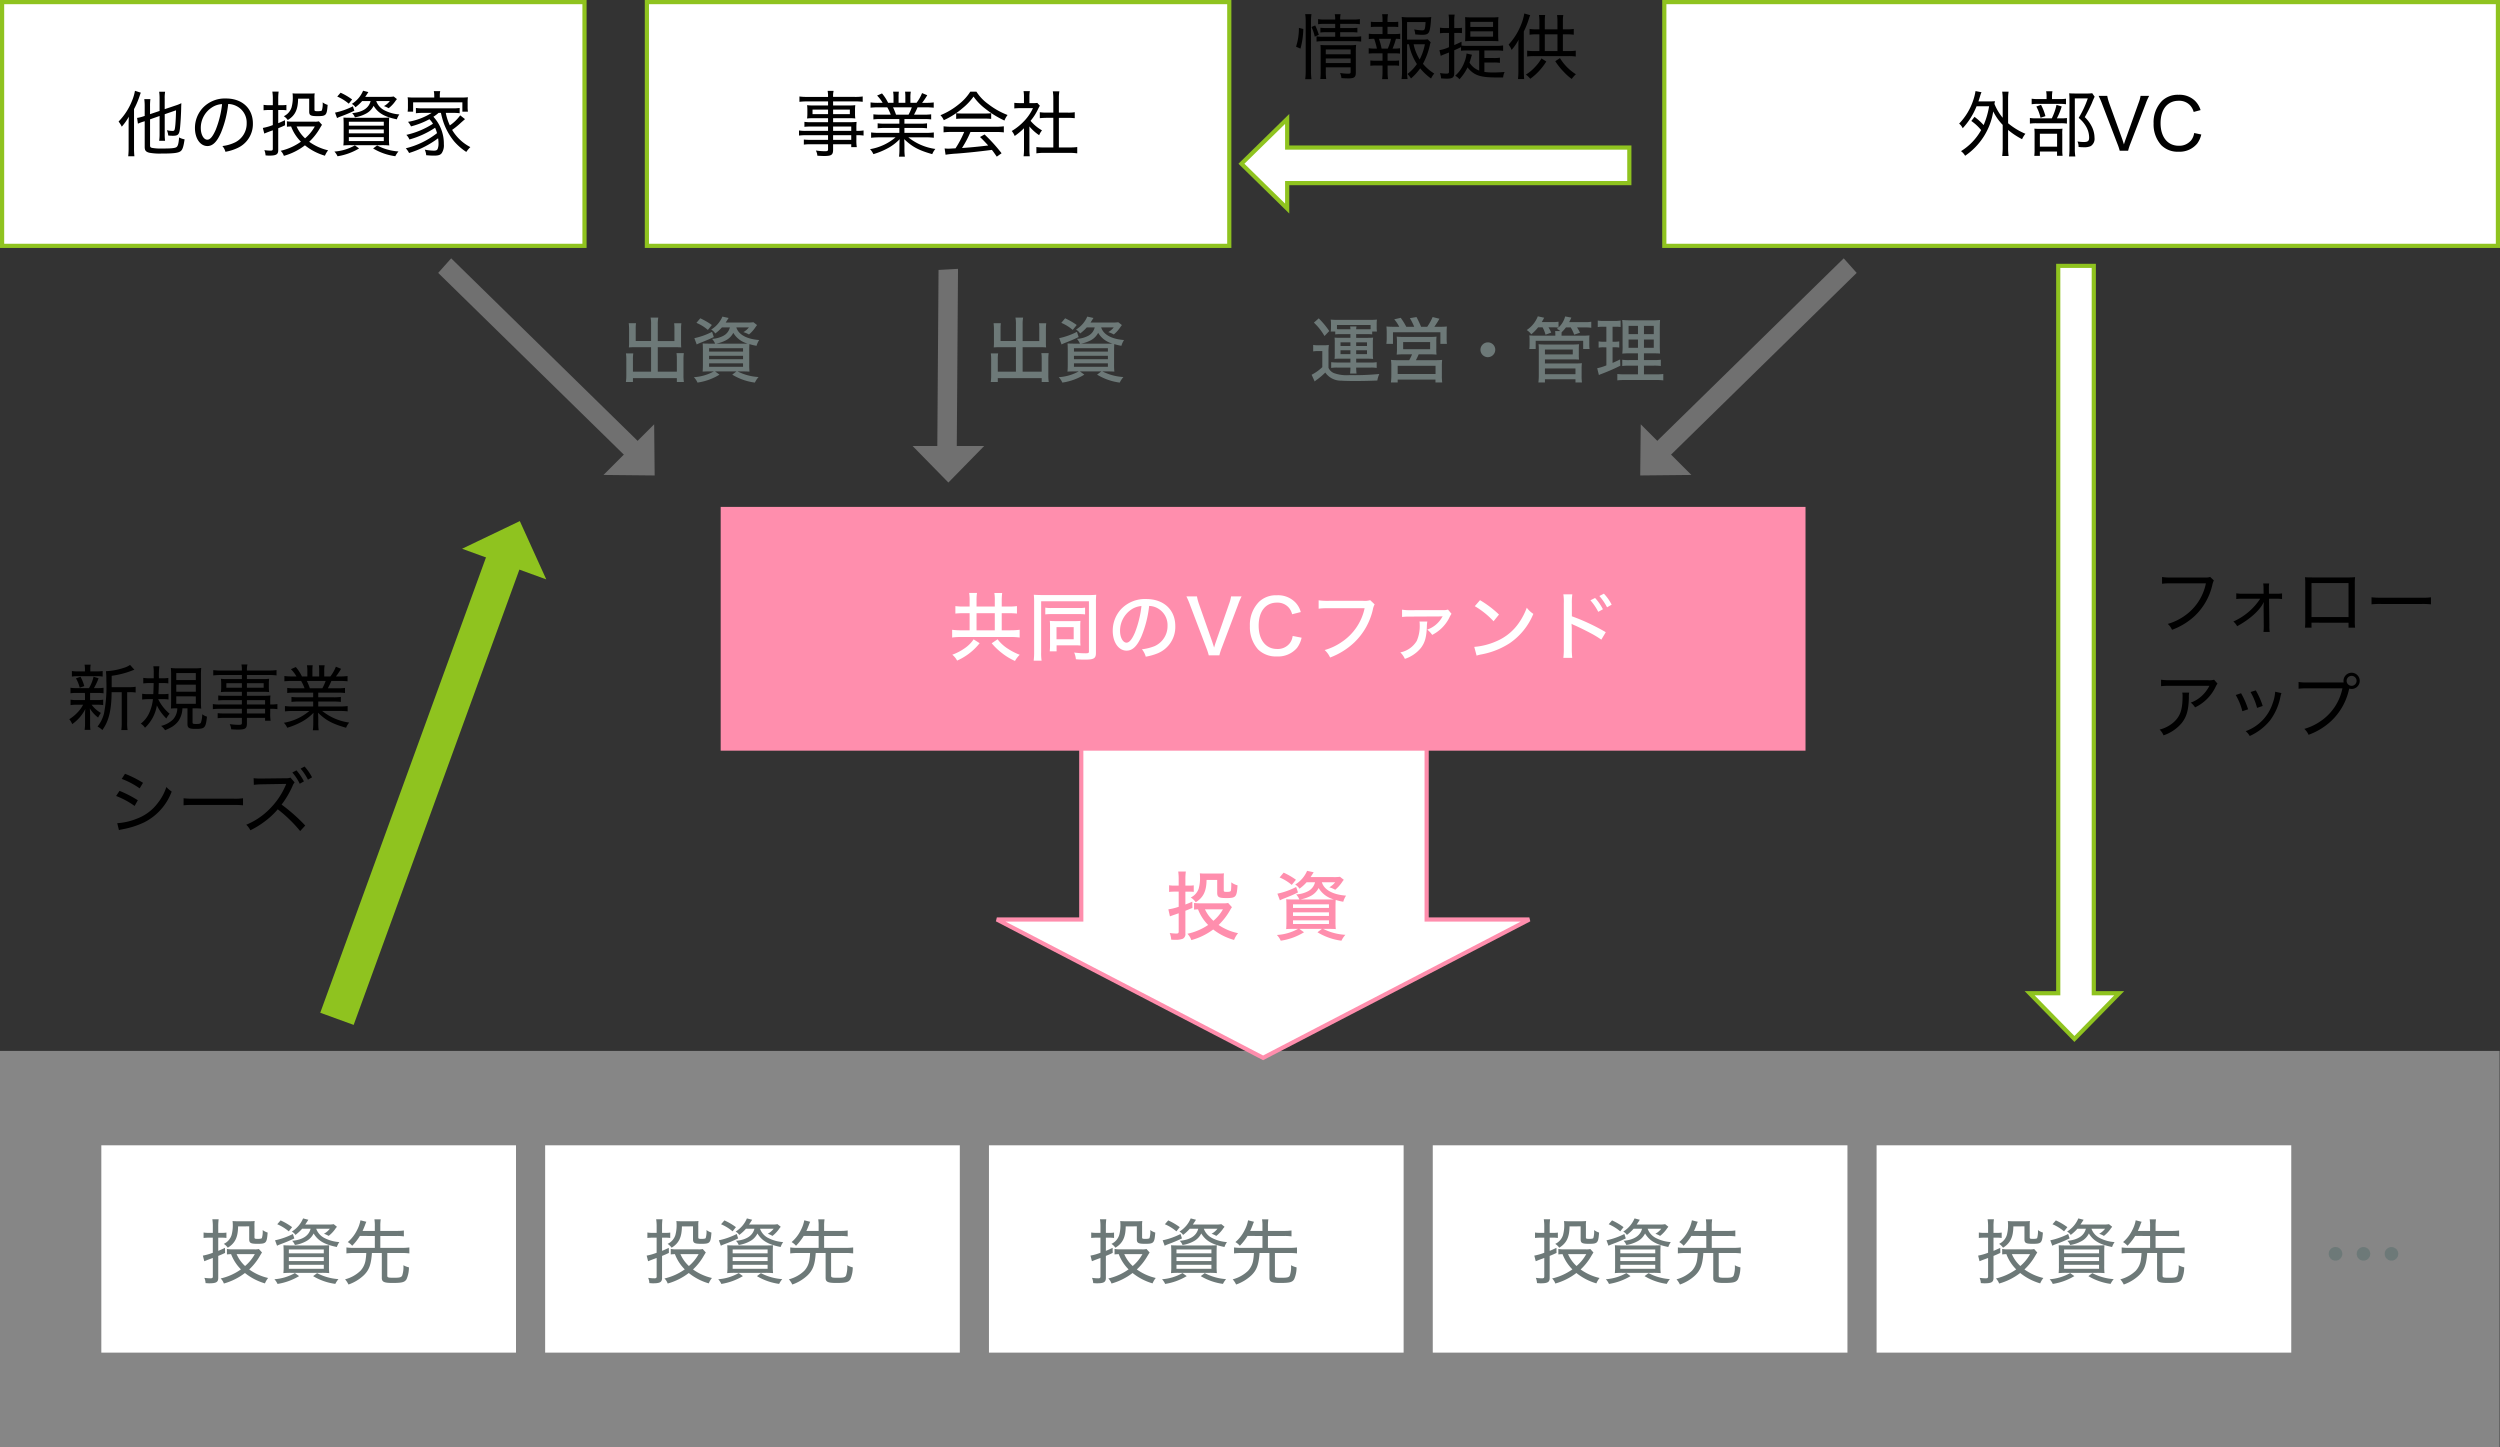 <svg xmlns="http://www.w3.org/2000/svg" width="597.096" height="345.604" viewBox="0 0 597.096 345.604">
  <rect x="0" y="0" width="597.096" height="345.604" fill="#333333" stroke="none"/>
  <g id="グループ_6179" data-name="グループ 6179" transform="translate(-791 -2313)">
    <path id="パス_6289" data-name="パス 6289" d="M0,0H597V94.6H0Z" transform="translate(791 2564)" fill="#dbdbdb" opacity="0.5"/>
    <path id="パス_2367" data-name="パス 2367" d="M1550.522,4377.009a1.627,1.627,0,1,1,.45,1.192A1.626,1.626,0,0,1,1550.522,4377.009Zm6.689,0a1.619,1.619,0,1,1,.443,1.19A1.62,1.62,0,0,1,1557.211,4377.009Zm6.689,0a1.619,1.619,0,1,1,.443,1.19A1.62,1.62,0,0,1,1563.9,4377.009Z" transform="translate(-203.339 -1764.615)" fill="#6d7978"/>
    <path id="長方形_1392-2" data-name="長方形 1392-2" d="M0,0H99.039V49.519H0Z" transform="translate(815.201 2586.541)" fill="#fff"/>
    <path id="パス_6290" data-name="パス 6290" d="M3.162-10.88H2.176a6.254,6.254,0,0,1-1.224-.085v1.309a9.227,9.227,0,0,1,1.207-.068h1v3.6a13.444,13.444,0,0,1-2.38.68L1.122-4.1c.884-.357.884-.357,2.04-.782v4.4c0,.357-.119.459-.544.459A11.231,11.231,0,0,1,1.139-.136a3.751,3.751,0,0,1,.289,1.258c.425.034.629.051.867.051,1.683,0,2.159-.289,2.159-1.292V-5.372c.663-.272.918-.374,1.632-.714L6.069-7.293c-.816.374-1.105.51-1.615.714V-9.724h.935a6.15,6.15,0,0,1,1.02.068v-1.292a5.4,5.4,0,0,1-.969.068H4.454v-1.547a12.334,12.334,0,0,1,.1-1.7H3.043a10.329,10.329,0,0,1,.119,1.717Zm11,3.859a3.8,3.8,0,0,1-1.037.085H7.888a7.652,7.652,0,0,1-1.36-.1v1.309c.289-.034.51-.051,1-.068A10.181,10.181,0,0,0,9.877-2.159,13.5,13.5,0,0,1,5.032.017,3.2,3.2,0,0,1,5.8,1.224a14.74,14.74,0,0,0,5.032-2.516A13.664,13.664,0,0,0,15.606,1.19,5.281,5.281,0,0,1,16.371-.1a12.531,12.531,0,0,1-4.522-2.04,13.977,13.977,0,0,0,2.6-3.315c.34-.561.34-.561.459-.731ZM13.192-5.8a10.173,10.173,0,0,1-2.329,2.839A8.418,8.418,0,0,1,8.84-5.8Zm-1.343-6.63V-9.35c0,.9.357,1.088,1.972,1.088,2.091,0,2.244-.187,2.431-2.686a3.893,3.893,0,0,1-1.19-.6,5.3,5.3,0,0,1-.187,1.921c-.085.119-.408.187-.969.187-.714,0-.8-.051-.8-.391v-2.7a6.681,6.681,0,0,1,.051-1.173,9.558,9.558,0,0,1-1.122.051H9.01A10.092,10.092,0,0,1,7.871-13.7a5.128,5.128,0,0,1,.051.612,8.877,8.877,0,0,1-.289,2.754A3.487,3.487,0,0,1,5.78-8.245a3.271,3.271,0,0,1,.952.918c1.751-1.088,2.431-2.482,2.465-5.1Zm14.671.561c-.425,1.683-1.9,2.652-4.42,2.89a2.936,2.936,0,0,1,.663,1,8.154,8.154,0,0,0,2.618-.867,4.152,4.152,0,0,0,1.853-1.887C28.288-8.993,29.8-8.109,32.776-7.5a5.028,5.028,0,0,1,.6-1.173,9.073,9.073,0,0,1-3.638-1.02,3.971,3.971,0,0,1-1.887-2.176H31.11A4.5,4.5,0,0,1,29.7-10.659a5.638,5.638,0,0,1,1.122.51,7.747,7.747,0,0,0,1.547-1.615,1.91,1.91,0,0,1,.238-.323,1.682,1.682,0,0,0,.187-.255l-.765-.612a6.067,6.067,0,0,1-1.309.085H25.228c.272-.391.425-.629.748-1.139l-1.258-.323a6.755,6.755,0,0,1-2.686,3.145,2.584,2.584,0,0,1,.867.8,10.468,10.468,0,0,0,1.6-1.479ZM22.1-12.24a14.72,14.72,0,0,0-2.754-1.615l-.8.918a10.762,10.762,0,0,1,2.754,1.7Zm.187,1.632A17.344,17.344,0,0,1,18.02-9.1L18.5-7.8a6.159,6.159,0,0,1,.765-.34c1.547-.578,2.091-.816,3.366-1.411Zm.476,9.333A11.632,11.632,0,0,1,17.867.2a4.045,4.045,0,0,1,.748,1.122,14.425,14.425,0,0,0,5.151-1.87Zm4.352.731a13.888,13.888,0,0,0,5.3,1.853A5.746,5.746,0,0,1,33.167.17a12.794,12.794,0,0,1-5.1-1.428ZM21.777-7.871c-.8,0-1.36-.017-1.751-.051.034.493.051,1.02.051,1.8v3.128a13.483,13.483,0,0,1-.068,1.734,17.486,17.486,0,0,1,1.87-.068H29.1a17.486,17.486,0,0,1,1.87.068,14.441,14.441,0,0,1-.068-1.785V-6.052c0-.833.017-1.377.051-1.87-.459.034-.816.051-1.751.051Zm-.459.952h8.347v.935H21.318Zm0,1.836h8.347v.935H21.318Zm0,1.836h8.347V-2.3H21.318Zm20.536-6.885v2.839h-5a12.3,12.3,0,0,1-1.785-.1v1.428a12.969,12.969,0,0,1,1.785-.1h2.958a12.186,12.186,0,0,1-.136,1.445A4.855,4.855,0,0,1,38.4-1.8,8.336,8.336,0,0,1,34.748.221a5.551,5.551,0,0,1,.816,1.241,10.194,10.194,0,0,0,3.655-2.21c1.275-1.241,1.751-2.567,1.938-5.321H43.52V-.153c0,.986.51,1.241,2.567,1.241,2.278,0,2.924-.17,3.349-.918A6.96,6.96,0,0,0,50-2.635a5.26,5.26,0,0,1-1.326-.51A6.347,6.347,0,0,1,48.4-.714c-.2.459-.6.561-2.04.561-1.309,0-1.53-.068-1.53-.493V-6.069H48.3a13.239,13.239,0,0,1,1.8.1V-7.395a12.4,12.4,0,0,1-1.8.1H43.163v-2.839h3.944a11.41,11.41,0,0,1,1.683.1v-1.411a11.094,11.094,0,0,1-1.683.1H43.163v-1.207a10.485,10.485,0,0,1,.1-1.564H41.752a9.184,9.184,0,0,1,.1,1.564v1.207H38.93c.238-.51.323-.731.578-1.377a6.944,6.944,0,0,1,.323-.8l-1.411-.357a8.242,8.242,0,0,1-.816,2.346,8.883,8.883,0,0,1-2.21,2.856,4.167,4.167,0,0,1,1.054.884,13.1,13.1,0,0,0,1.836-2.346Z" transform="translate(838.67 2618.332)" fill="#6d7978"/>
    <path id="長方形_1392-2-2" data-name="長方形 1392-2" d="M0,0H99.039V49.519H0Z" transform="translate(921.201 2586.541)" fill="#fff"/>
    <path id="パス_6292" data-name="パス 6292" d="M3.162-10.88H2.176a6.254,6.254,0,0,1-1.224-.085v1.309a9.227,9.227,0,0,1,1.207-.068h1v3.6a13.444,13.444,0,0,1-2.38.68L1.122-4.1c.884-.357.884-.357,2.04-.782v4.4c0,.357-.119.459-.544.459A11.231,11.231,0,0,1,1.139-.136a3.751,3.751,0,0,1,.289,1.258c.425.034.629.051.867.051,1.683,0,2.159-.289,2.159-1.292V-5.372c.663-.272.918-.374,1.632-.714L6.069-7.293c-.816.374-1.105.51-1.615.714V-9.724h.935a6.15,6.15,0,0,1,1.02.068v-1.292a5.4,5.4,0,0,1-.969.068H4.454v-1.547a12.334,12.334,0,0,1,.1-1.7H3.043a10.329,10.329,0,0,1,.119,1.717Zm11,3.859a3.8,3.8,0,0,1-1.037.085H7.888a7.652,7.652,0,0,1-1.36-.1v1.309c.289-.034.51-.051,1-.068A10.181,10.181,0,0,0,9.877-2.159,13.5,13.5,0,0,1,5.032.017,3.2,3.2,0,0,1,5.8,1.224a14.74,14.74,0,0,0,5.032-2.516A13.664,13.664,0,0,0,15.606,1.19,5.281,5.281,0,0,1,16.371-.1a12.531,12.531,0,0,1-4.522-2.04,13.977,13.977,0,0,0,2.6-3.315c.34-.561.34-.561.459-.731ZM13.192-5.8a10.173,10.173,0,0,1-2.329,2.839A8.418,8.418,0,0,1,8.84-5.8Zm-1.343-6.63V-9.35c0,.9.357,1.088,1.972,1.088,2.091,0,2.244-.187,2.431-2.686a3.893,3.893,0,0,1-1.19-.6,5.3,5.3,0,0,1-.187,1.921c-.085.119-.408.187-.969.187-.714,0-.8-.051-.8-.391v-2.7a6.681,6.681,0,0,1,.051-1.173,9.558,9.558,0,0,1-1.122.051H9.01A10.092,10.092,0,0,1,7.871-13.7a5.128,5.128,0,0,1,.051.612,8.877,8.877,0,0,1-.289,2.754A3.487,3.487,0,0,1,5.78-8.245a3.271,3.271,0,0,1,.952.918c1.751-1.088,2.431-2.482,2.465-5.1Zm14.671.561c-.425,1.683-1.9,2.652-4.42,2.89a2.936,2.936,0,0,1,.663,1,8.154,8.154,0,0,0,2.618-.867,4.152,4.152,0,0,0,1.853-1.887C28.288-8.993,29.8-8.109,32.776-7.5a5.028,5.028,0,0,1,.6-1.173,9.073,9.073,0,0,1-3.638-1.02,3.971,3.971,0,0,1-1.887-2.176H31.11A4.5,4.5,0,0,1,29.7-10.659a5.638,5.638,0,0,1,1.122.51,7.747,7.747,0,0,0,1.547-1.615,1.91,1.91,0,0,1,.238-.323,1.682,1.682,0,0,0,.187-.255l-.765-.612a6.067,6.067,0,0,1-1.309.085H25.228c.272-.391.425-.629.748-1.139l-1.258-.323a6.755,6.755,0,0,1-2.686,3.145,2.584,2.584,0,0,1,.867.8,10.468,10.468,0,0,0,1.6-1.479ZM22.1-12.24a14.72,14.72,0,0,0-2.754-1.615l-.8.918a10.762,10.762,0,0,1,2.754,1.7Zm.187,1.632A17.344,17.344,0,0,1,18.02-9.1L18.5-7.8a6.159,6.159,0,0,1,.765-.34c1.547-.578,2.091-.816,3.366-1.411Zm.476,9.333A11.632,11.632,0,0,1,17.867.2a4.045,4.045,0,0,1,.748,1.122,14.425,14.425,0,0,0,5.151-1.87Zm4.352.731a13.888,13.888,0,0,0,5.3,1.853A5.746,5.746,0,0,1,33.167.17a12.794,12.794,0,0,1-5.1-1.428ZM21.777-7.871c-.8,0-1.36-.017-1.751-.051.034.493.051,1.02.051,1.8v3.128a13.483,13.483,0,0,1-.068,1.734,17.486,17.486,0,0,1,1.87-.068H29.1a17.486,17.486,0,0,1,1.87.068,14.441,14.441,0,0,1-.068-1.785V-6.052c0-.833.017-1.377.051-1.87-.459.034-.816.051-1.751.051Zm-.459.952h8.347v.935H21.318Zm0,1.836h8.347v.935H21.318Zm0,1.836h8.347V-2.3H21.318Zm20.536-6.885v2.839h-5a12.3,12.3,0,0,1-1.785-.1v1.428a12.969,12.969,0,0,1,1.785-.1h2.958a12.186,12.186,0,0,1-.136,1.445A4.855,4.855,0,0,1,38.4-1.8,8.336,8.336,0,0,1,34.748.221a5.551,5.551,0,0,1,.816,1.241,10.194,10.194,0,0,0,3.655-2.21c1.275-1.241,1.751-2.567,1.938-5.321H43.52V-.153c0,.986.51,1.241,2.567,1.241,2.278,0,2.924-.17,3.349-.918A6.96,6.96,0,0,0,50-2.635a5.26,5.26,0,0,1-1.326-.51A6.347,6.347,0,0,1,48.4-.714c-.2.459-.6.561-2.04.561-1.309,0-1.53-.068-1.53-.493V-6.069H48.3a13.239,13.239,0,0,1,1.8.1V-7.395a12.4,12.4,0,0,1-1.8.1H43.163v-2.839h3.944a11.41,11.41,0,0,1,1.683.1v-1.411a11.094,11.094,0,0,1-1.683.1H43.163v-1.207a10.485,10.485,0,0,1,.1-1.564H41.752a9.184,9.184,0,0,1,.1,1.564v1.207H38.93c.238-.51.323-.731.578-1.377a6.944,6.944,0,0,1,.323-.8l-1.411-.357a8.242,8.242,0,0,1-.816,2.346,8.883,8.883,0,0,1-2.21,2.856,4.167,4.167,0,0,1,1.054.884,13.1,13.1,0,0,0,1.836-2.346Z" transform="translate(944.67 2618.332)" fill="#6d7978"/>
    <path id="長方形_1392-2-3" data-name="長方形 1392-2" d="M0,0H99.039V49.519H0Z" transform="translate(1027.201 2586.541)" fill="#fff"/>
    <path id="パス_6295" data-name="パス 6295" d="M3.162-10.88H2.176a6.254,6.254,0,0,1-1.224-.085v1.309a9.227,9.227,0,0,1,1.207-.068h1v3.6a13.444,13.444,0,0,1-2.38.68L1.122-4.1c.884-.357.884-.357,2.04-.782v4.4c0,.357-.119.459-.544.459A11.231,11.231,0,0,1,1.139-.136a3.751,3.751,0,0,1,.289,1.258c.425.034.629.051.867.051,1.683,0,2.159-.289,2.159-1.292V-5.372c.663-.272.918-.374,1.632-.714L6.069-7.293c-.816.374-1.105.51-1.615.714V-9.724h.935a6.15,6.15,0,0,1,1.02.068v-1.292a5.4,5.4,0,0,1-.969.068H4.454v-1.547a12.334,12.334,0,0,1,.1-1.7H3.043a10.329,10.329,0,0,1,.119,1.717Zm11,3.859a3.8,3.8,0,0,1-1.037.085H7.888a7.652,7.652,0,0,1-1.36-.1v1.309c.289-.034.51-.051,1-.068A10.181,10.181,0,0,0,9.877-2.159,13.5,13.5,0,0,1,5.032.017,3.2,3.2,0,0,1,5.8,1.224a14.74,14.74,0,0,0,5.032-2.516A13.664,13.664,0,0,0,15.606,1.19,5.281,5.281,0,0,1,16.371-.1a12.531,12.531,0,0,1-4.522-2.04,13.977,13.977,0,0,0,2.6-3.315c.34-.561.34-.561.459-.731ZM13.192-5.8a10.173,10.173,0,0,1-2.329,2.839A8.418,8.418,0,0,1,8.84-5.8Zm-1.343-6.63V-9.35c0,.9.357,1.088,1.972,1.088,2.091,0,2.244-.187,2.431-2.686a3.893,3.893,0,0,1-1.19-.6,5.3,5.3,0,0,1-.187,1.921c-.085.119-.408.187-.969.187-.714,0-.8-.051-.8-.391v-2.7a6.681,6.681,0,0,1,.051-1.173,9.558,9.558,0,0,1-1.122.051H9.01A10.092,10.092,0,0,1,7.871-13.7a5.128,5.128,0,0,1,.051.612,8.877,8.877,0,0,1-.289,2.754A3.487,3.487,0,0,1,5.78-8.245a3.271,3.271,0,0,1,.952.918c1.751-1.088,2.431-2.482,2.465-5.1Zm14.671.561c-.425,1.683-1.9,2.652-4.42,2.89a2.936,2.936,0,0,1,.663,1,8.154,8.154,0,0,0,2.618-.867,4.152,4.152,0,0,0,1.853-1.887C28.288-8.993,29.8-8.109,32.776-7.5a5.028,5.028,0,0,1,.6-1.173,9.073,9.073,0,0,1-3.638-1.02,3.971,3.971,0,0,1-1.887-2.176H31.11A4.5,4.5,0,0,1,29.7-10.659a5.638,5.638,0,0,1,1.122.51,7.747,7.747,0,0,0,1.547-1.615,1.91,1.91,0,0,1,.238-.323,1.682,1.682,0,0,0,.187-.255l-.765-.612a6.067,6.067,0,0,1-1.309.085H25.228c.272-.391.425-.629.748-1.139l-1.258-.323a6.755,6.755,0,0,1-2.686,3.145,2.584,2.584,0,0,1,.867.8,10.468,10.468,0,0,0,1.6-1.479ZM22.1-12.24a14.72,14.72,0,0,0-2.754-1.615l-.8.918a10.762,10.762,0,0,1,2.754,1.7Zm.187,1.632A17.344,17.344,0,0,1,18.02-9.1L18.5-7.8a6.159,6.159,0,0,1,.765-.34c1.547-.578,2.091-.816,3.366-1.411Zm.476,9.333A11.632,11.632,0,0,1,17.867.2a4.045,4.045,0,0,1,.748,1.122,14.425,14.425,0,0,0,5.151-1.87Zm4.352.731a13.888,13.888,0,0,0,5.3,1.853A5.746,5.746,0,0,1,33.167.17a12.794,12.794,0,0,1-5.1-1.428ZM21.777-7.871c-.8,0-1.36-.017-1.751-.051.034.493.051,1.02.051,1.8v3.128a13.483,13.483,0,0,1-.068,1.734,17.486,17.486,0,0,1,1.87-.068H29.1a17.486,17.486,0,0,1,1.87.068,14.441,14.441,0,0,1-.068-1.785V-6.052c0-.833.017-1.377.051-1.87-.459.034-.816.051-1.751.051Zm-.459.952h8.347v.935H21.318Zm0,1.836h8.347v.935H21.318Zm0,1.836h8.347V-2.3H21.318Zm20.536-6.885v2.839h-5a12.3,12.3,0,0,1-1.785-.1v1.428a12.969,12.969,0,0,1,1.785-.1h2.958a12.186,12.186,0,0,1-.136,1.445A4.855,4.855,0,0,1,38.4-1.8,8.336,8.336,0,0,1,34.748.221a5.551,5.551,0,0,1,.816,1.241,10.194,10.194,0,0,0,3.655-2.21c1.275-1.241,1.751-2.567,1.938-5.321H43.52V-.153c0,.986.51,1.241,2.567,1.241,2.278,0,2.924-.17,3.349-.918A6.96,6.96,0,0,0,50-2.635a5.26,5.26,0,0,1-1.326-.51A6.347,6.347,0,0,1,48.4-.714c-.2.459-.6.561-2.04.561-1.309,0-1.53-.068-1.53-.493V-6.069H48.3a13.239,13.239,0,0,1,1.8.1V-7.395a12.4,12.4,0,0,1-1.8.1H43.163v-2.839h3.944a11.41,11.41,0,0,1,1.683.1v-1.411a11.094,11.094,0,0,1-1.683.1H43.163v-1.207a10.485,10.485,0,0,1,.1-1.564H41.752a9.184,9.184,0,0,1,.1,1.564v1.207H38.93c.238-.51.323-.731.578-1.377a6.944,6.944,0,0,1,.323-.8l-1.411-.357a8.242,8.242,0,0,1-.816,2.346,8.883,8.883,0,0,1-2.21,2.856,4.167,4.167,0,0,1,1.054.884,13.1,13.1,0,0,0,1.836-2.346Z" transform="translate(1050.67 2618.332)" fill="#6d7978"/>
    <path id="長方形_1392-2-4" data-name="長方形 1392-2" d="M0,0H99.039V49.519H0Z" transform="translate(1133.201 2586.541)" fill="#fff"/>
    <path id="パス_6303" data-name="パス 6303" d="M3.162-10.88H2.176a6.254,6.254,0,0,1-1.224-.085v1.309a9.227,9.227,0,0,1,1.207-.068h1v3.6a13.444,13.444,0,0,1-2.38.68L1.122-4.1c.884-.357.884-.357,2.04-.782v4.4c0,.357-.119.459-.544.459A11.231,11.231,0,0,1,1.139-.136a3.751,3.751,0,0,1,.289,1.258c.425.034.629.051.867.051,1.683,0,2.159-.289,2.159-1.292V-5.372c.663-.272.918-.374,1.632-.714L6.069-7.293c-.816.374-1.105.51-1.615.714V-9.724h.935a6.15,6.15,0,0,1,1.02.068v-1.292a5.4,5.4,0,0,1-.969.068H4.454v-1.547a12.334,12.334,0,0,1,.1-1.7H3.043a10.329,10.329,0,0,1,.119,1.717Zm11,3.859a3.8,3.8,0,0,1-1.037.085H7.888a7.652,7.652,0,0,1-1.36-.1v1.309c.289-.034.51-.051,1-.068A10.181,10.181,0,0,0,9.877-2.159,13.5,13.5,0,0,1,5.032.017,3.2,3.2,0,0,1,5.8,1.224a14.74,14.74,0,0,0,5.032-2.516A13.664,13.664,0,0,0,15.606,1.19,5.281,5.281,0,0,1,16.371-.1a12.531,12.531,0,0,1-4.522-2.04,13.977,13.977,0,0,0,2.6-3.315c.34-.561.34-.561.459-.731ZM13.192-5.8a10.173,10.173,0,0,1-2.329,2.839A8.418,8.418,0,0,1,8.84-5.8Zm-1.343-6.63V-9.35c0,.9.357,1.088,1.972,1.088,2.091,0,2.244-.187,2.431-2.686a3.893,3.893,0,0,1-1.19-.6,5.3,5.3,0,0,1-.187,1.921c-.085.119-.408.187-.969.187-.714,0-.8-.051-.8-.391v-2.7a6.681,6.681,0,0,1,.051-1.173,9.558,9.558,0,0,1-1.122.051H9.01A10.092,10.092,0,0,1,7.871-13.7a5.128,5.128,0,0,1,.051.612,8.877,8.877,0,0,1-.289,2.754A3.487,3.487,0,0,1,5.78-8.245a3.271,3.271,0,0,1,.952.918c1.751-1.088,2.431-2.482,2.465-5.1Zm14.671.561c-.425,1.683-1.9,2.652-4.42,2.89a2.936,2.936,0,0,1,.663,1,8.154,8.154,0,0,0,2.618-.867,4.152,4.152,0,0,0,1.853-1.887C28.288-8.993,29.8-8.109,32.776-7.5a5.028,5.028,0,0,1,.6-1.173,9.073,9.073,0,0,1-3.638-1.02,3.971,3.971,0,0,1-1.887-2.176H31.11A4.5,4.5,0,0,1,29.7-10.659a5.638,5.638,0,0,1,1.122.51,7.747,7.747,0,0,0,1.547-1.615,1.91,1.91,0,0,1,.238-.323,1.682,1.682,0,0,0,.187-.255l-.765-.612a6.067,6.067,0,0,1-1.309.085H25.228c.272-.391.425-.629.748-1.139l-1.258-.323a6.755,6.755,0,0,1-2.686,3.145,2.584,2.584,0,0,1,.867.8,10.468,10.468,0,0,0,1.6-1.479ZM22.1-12.24a14.72,14.72,0,0,0-2.754-1.615l-.8.918a10.762,10.762,0,0,1,2.754,1.7Zm.187,1.632A17.344,17.344,0,0,1,18.02-9.1L18.5-7.8a6.159,6.159,0,0,1,.765-.34c1.547-.578,2.091-.816,3.366-1.411Zm.476,9.333A11.632,11.632,0,0,1,17.867.2a4.045,4.045,0,0,1,.748,1.122,14.425,14.425,0,0,0,5.151-1.87Zm4.352.731a13.888,13.888,0,0,0,5.3,1.853A5.746,5.746,0,0,1,33.167.17a12.794,12.794,0,0,1-5.1-1.428ZM21.777-7.871c-.8,0-1.36-.017-1.751-.051.034.493.051,1.02.051,1.8v3.128a13.483,13.483,0,0,1-.068,1.734,17.486,17.486,0,0,1,1.87-.068H29.1a17.486,17.486,0,0,1,1.87.068,14.441,14.441,0,0,1-.068-1.785V-6.052c0-.833.017-1.377.051-1.87-.459.034-.816.051-1.751.051Zm-.459.952h8.347v.935H21.318Zm0,1.836h8.347v.935H21.318Zm0,1.836h8.347V-2.3H21.318Zm20.536-6.885v2.839h-5a12.3,12.3,0,0,1-1.785-.1v1.428a12.969,12.969,0,0,1,1.785-.1h2.958a12.186,12.186,0,0,1-.136,1.445A4.855,4.855,0,0,1,38.4-1.8,8.336,8.336,0,0,1,34.748.221a5.551,5.551,0,0,1,.816,1.241,10.194,10.194,0,0,0,3.655-2.21c1.275-1.241,1.751-2.567,1.938-5.321H43.52V-.153c0,.986.51,1.241,2.567,1.241,2.278,0,2.924-.17,3.349-.918A6.96,6.96,0,0,0,50-2.635a5.26,5.26,0,0,1-1.326-.51A6.347,6.347,0,0,1,48.4-.714c-.2.459-.6.561-2.04.561-1.309,0-1.53-.068-1.53-.493V-6.069H48.3a13.239,13.239,0,0,1,1.8.1V-7.395a12.4,12.4,0,0,1-1.8.1H43.163v-2.839h3.944a11.41,11.41,0,0,1,1.683.1v-1.411a11.094,11.094,0,0,1-1.683.1H43.163v-1.207a10.485,10.485,0,0,1,.1-1.564H41.752a9.184,9.184,0,0,1,.1,1.564v1.207H38.93c.238-.51.323-.731.578-1.377a6.944,6.944,0,0,1,.323-.8l-1.411-.357a8.242,8.242,0,0,1-.816,2.346,8.883,8.883,0,0,1-2.21,2.856,4.167,4.167,0,0,1,1.054.884,13.1,13.1,0,0,0,1.836-2.346Z" transform="translate(1156.67 2618.332)" fill="#6d7978"/>
    <path id="長方形_1392-2-5" data-name="長方形 1392-2" d="M0,0H99.039V49.519H0Z" transform="translate(1239.201 2586.541)" fill="#fff"/>
    <path id="パス_6308" data-name="パス 6308" d="M3.162-10.88H2.176a6.254,6.254,0,0,1-1.224-.085v1.309a9.227,9.227,0,0,1,1.207-.068h1v3.6a13.444,13.444,0,0,1-2.38.68L1.122-4.1c.884-.357.884-.357,2.04-.782v4.4c0,.357-.119.459-.544.459A11.231,11.231,0,0,1,1.139-.136a3.751,3.751,0,0,1,.289,1.258c.425.034.629.051.867.051,1.683,0,2.159-.289,2.159-1.292V-5.372c.663-.272.918-.374,1.632-.714L6.069-7.293c-.816.374-1.105.51-1.615.714V-9.724h.935a6.15,6.15,0,0,1,1.02.068v-1.292a5.4,5.4,0,0,1-.969.068H4.454v-1.547a12.334,12.334,0,0,1,.1-1.7H3.043a10.329,10.329,0,0,1,.119,1.717Zm11,3.859a3.8,3.8,0,0,1-1.037.085H7.888a7.652,7.652,0,0,1-1.36-.1v1.309c.289-.034.51-.051,1-.068A10.181,10.181,0,0,0,9.877-2.159,13.5,13.5,0,0,1,5.032.017,3.2,3.2,0,0,1,5.8,1.224a14.74,14.74,0,0,0,5.032-2.516A13.664,13.664,0,0,0,15.606,1.19,5.281,5.281,0,0,1,16.371-.1a12.531,12.531,0,0,1-4.522-2.04,13.977,13.977,0,0,0,2.6-3.315c.34-.561.34-.561.459-.731ZM13.192-5.8a10.173,10.173,0,0,1-2.329,2.839A8.418,8.418,0,0,1,8.84-5.8Zm-1.343-6.63V-9.35c0,.9.357,1.088,1.972,1.088,2.091,0,2.244-.187,2.431-2.686a3.893,3.893,0,0,1-1.19-.6,5.3,5.3,0,0,1-.187,1.921c-.085.119-.408.187-.969.187-.714,0-.8-.051-.8-.391v-2.7a6.681,6.681,0,0,1,.051-1.173,9.558,9.558,0,0,1-1.122.051H9.01A10.092,10.092,0,0,1,7.871-13.7a5.128,5.128,0,0,1,.051.612,8.877,8.877,0,0,1-.289,2.754A3.487,3.487,0,0,1,5.78-8.245a3.271,3.271,0,0,1,.952.918c1.751-1.088,2.431-2.482,2.465-5.1Zm14.671.561c-.425,1.683-1.9,2.652-4.42,2.89a2.936,2.936,0,0,1,.663,1,8.154,8.154,0,0,0,2.618-.867,4.152,4.152,0,0,0,1.853-1.887C28.288-8.993,29.8-8.109,32.776-7.5a5.028,5.028,0,0,1,.6-1.173,9.073,9.073,0,0,1-3.638-1.02,3.971,3.971,0,0,1-1.887-2.176H31.11A4.5,4.5,0,0,1,29.7-10.659a5.638,5.638,0,0,1,1.122.51,7.747,7.747,0,0,0,1.547-1.615,1.91,1.91,0,0,1,.238-.323,1.682,1.682,0,0,0,.187-.255l-.765-.612a6.067,6.067,0,0,1-1.309.085H25.228c.272-.391.425-.629.748-1.139l-1.258-.323a6.755,6.755,0,0,1-2.686,3.145,2.584,2.584,0,0,1,.867.8,10.468,10.468,0,0,0,1.6-1.479ZM22.1-12.24a14.72,14.72,0,0,0-2.754-1.615l-.8.918a10.762,10.762,0,0,1,2.754,1.7Zm.187,1.632A17.344,17.344,0,0,1,18.02-9.1L18.5-7.8a6.159,6.159,0,0,1,.765-.34c1.547-.578,2.091-.816,3.366-1.411Zm.476,9.333A11.632,11.632,0,0,1,17.867.2a4.045,4.045,0,0,1,.748,1.122,14.425,14.425,0,0,0,5.151-1.87Zm4.352.731a13.888,13.888,0,0,0,5.3,1.853A5.746,5.746,0,0,1,33.167.17a12.794,12.794,0,0,1-5.1-1.428ZM21.777-7.871c-.8,0-1.36-.017-1.751-.051.034.493.051,1.02.051,1.8v3.128a13.483,13.483,0,0,1-.068,1.734,17.486,17.486,0,0,1,1.87-.068H29.1a17.486,17.486,0,0,1,1.87.068,14.441,14.441,0,0,1-.068-1.785V-6.052c0-.833.017-1.377.051-1.87-.459.034-.816.051-1.751.051Zm-.459.952h8.347v.935H21.318Zm0,1.836h8.347v.935H21.318Zm0,1.836h8.347V-2.3H21.318Zm20.536-6.885v2.839h-5a12.3,12.3,0,0,1-1.785-.1v1.428a12.969,12.969,0,0,1,1.785-.1h2.958a12.186,12.186,0,0,1-.136,1.445A4.855,4.855,0,0,1,38.4-1.8,8.336,8.336,0,0,1,34.748.221a5.551,5.551,0,0,1,.816,1.241,10.194,10.194,0,0,0,3.655-2.21c1.275-1.241,1.751-2.567,1.938-5.321H43.52V-.153c0,.986.51,1.241,2.567,1.241,2.278,0,2.924-.17,3.349-.918A6.96,6.96,0,0,0,50-2.635a5.26,5.26,0,0,1-1.326-.51A6.347,6.347,0,0,1,48.4-.714c-.2.459-.6.561-2.04.561-1.309,0-1.53-.068-1.53-.493V-6.069H48.3a13.239,13.239,0,0,1,1.8.1V-7.395a12.4,12.4,0,0,1-1.8.1H43.163v-2.839h3.944a11.41,11.41,0,0,1,1.683.1v-1.411a11.094,11.094,0,0,1-1.683.1H43.163v-1.207a10.485,10.485,0,0,1,.1-1.564H41.752a9.184,9.184,0,0,1,.1,1.564v1.207H38.93c.238-.51.323-.731.578-1.377a6.944,6.944,0,0,1,.323-.8l-1.411-.357a8.242,8.242,0,0,1-.816,2.346,8.883,8.883,0,0,1-2.21,2.856,4.167,4.167,0,0,1,1.054.884,13.1,13.1,0,0,0,1.836-2.346Z" transform="translate(1262.67 2618.332)" fill="#6d7978"/>
    <path id="パス_6013" data-name="パス 6013" d="M583.5,4318.312V4268.05H501.01v50.262H480.849l63.589,33.045,63.588-33.045Z" transform="translate(548.238 -1785.705)" fill="#fff" stroke="#ff8ead" stroke-width="1"/>
    <path id="パス_6296" data-name="パス 6296" d="M3.186-11.7H2.2a6.965,6.965,0,0,1-1.3-.09v1.6a10.426,10.426,0,0,1,1.3-.072h.99v3.618A13.716,13.716,0,0,1,.72-6.03L1.1-4.356c.414-.162,1.116-.4,2.088-.738v4.32c0,.414-.108.522-.558.522A12.125,12.125,0,0,1,1.044-.378,4.828,4.828,0,0,1,1.4,1.206c.5.036.7.036.918.036A4.775,4.775,0,0,0,4.176.99,1.214,1.214,0,0,0,4.788-.252V-5.688c.648-.252.9-.36,1.674-.684L6.444-7.866c-.756.342-1.026.432-1.656.684V-10.26h.99a8.969,8.969,0,0,1,1.008.054v-1.566a5.348,5.348,0,0,1-.972.072H4.788v-1.566a12.7,12.7,0,0,1,.108-1.8H3.078a12.973,12.973,0,0,1,.108,1.818ZM14.994-7.56a4.193,4.193,0,0,1-1.1.09H8.316a10.471,10.471,0,0,1-1.458-.09v1.6c.288-.036.522-.054.954-.072A10.678,10.678,0,0,0,10.224-2.3,13.966,13.966,0,0,1,5.274-.2,4.08,4.08,0,0,1,6.21,1.314a15.337,15.337,0,0,0,5.22-2.538,14.243,14.243,0,0,0,4.986,2.5,5.906,5.906,0,0,1,.954-1.62A12.58,12.58,0,0,1,12.726-2.3a15.508,15.508,0,0,0,2.7-3.474,5.652,5.652,0,0,1,.486-.774ZM13.752-6.03a10.008,10.008,0,0,1-2.268,2.736A8.5,8.5,0,0,1,9.468-6.03Zm-1.368-7.02v3.024c0,1.08.378,1.3,2.178,1.3,2.3,0,2.5-.234,2.682-3.042a3.925,3.925,0,0,1-1.494-.72,13.86,13.86,0,0,1-.072,1.872c-.054.324-.252.414-.99.414-.648,0-.738-.054-.738-.414v-2.826A8.745,8.745,0,0,1,14-14.634a10.529,10.529,0,0,1-1.152.054H9.432a10.779,10.779,0,0,1-1.188-.054c.018.27.036.522.036.72a9.752,9.752,0,0,1-.324,2.97,3.726,3.726,0,0,1-1.89,2.088A3.581,3.581,0,0,1,7.254-7.722C9.09-8.874,9.81-10.368,9.846-13.05Zm23.364.558a3.228,3.228,0,0,1-1.62,2.106,7.007,7.007,0,0,1-2.88.792,4.482,4.482,0,0,1,.774,1.206h-1.3c-.846,0-1.458-.018-1.854-.054.036.486.054,1.062.054,1.89v3.438c0,.81-.036,1.476-.072,1.8.45-.036,1.134-.054,1.962-.054H31.7A11.965,11.965,0,0,1,26.64.09a4.567,4.567,0,0,1,.918,1.368A14.5,14.5,0,0,0,33.12-.558L32-1.368h5.4l-1.062.81a14.473,14.473,0,0,0,5.724,2.016A5.969,5.969,0,0,1,43,.054a13.5,13.5,0,0,1-5.31-1.422h1.062c.792,0,1.548.018,1.962.054a14.949,14.949,0,0,1-.072-1.872V-6.462c0-.756.018-1.386.054-1.818a11.487,11.487,0,0,0,1.8.432,5.226,5.226,0,0,1,.666-1.458c-3.15-.234-5.22-1.368-5.778-3.186h3.168A4.946,4.946,0,0,1,39.168-11.3a6.586,6.586,0,0,1,1.4.594A8.52,8.52,0,0,0,42.3-12.672a1.136,1.136,0,0,0,.126-.18,2.681,2.681,0,0,0,.2-.234l-.918-.72a9.859,9.859,0,0,1-1.584.072H34.686c.216-.324.468-.72.738-1.152l-1.566-.342a7.137,7.137,0,0,1-2.844,3.276,3,3,0,0,1,1.026.99,10.189,10.189,0,0,0,1.692-1.53Zm-3.474,4.1a8.961,8.961,0,0,0,2.43-.828,4.437,4.437,0,0,0,1.908-1.908,5.983,5.983,0,0,0,3.636,2.718c-.5.018-.576.018-1.386.018ZM30.492-7.236h8.586v.864H30.492Zm0,1.926h8.586v.846H30.492Zm0,1.908h8.586v.864H30.492Zm.7-9.7A17.76,17.76,0,0,0,28.26-14.8l-.972,1.152a10.861,10.861,0,0,1,2.9,1.782Zm.054,1.728a17.925,17.925,0,0,1-4.482,1.6L27.36-8.19c.324-.162.486-.234.792-.36,1.6-.63,2.178-.864,3.528-1.512Z" transform="translate(1069.328 2536.218)" fill="#ff8ead"/>
    <path id="パス_6310" data-name="パス 6310" d="M13.872-12.206a3.4,3.4,0,0,1-1.292.136H4.488a11.8,11.8,0,0,1-2.108-.119v1.615a13.558,13.558,0,0,1,2.074-.1h8.4a12.444,12.444,0,0,1-5.3,7.905A13.275,13.275,0,0,1,3.74-.986,3.953,3.953,0,0,1,4.76.425a16.208,16.208,0,0,0,5.372-3.264,14.716,14.716,0,0,0,4.25-7.412,4.412,4.412,0,0,1,.374-1.122ZM26.673-.561v.187A9.509,9.509,0,0,1,26.6.935h1.5a8.244,8.244,0,0,1-.085-1.5L27.931-7h1.581a9.161,9.161,0,0,1,1.53.085v-1.36a8.677,8.677,0,0,1-1.53.085h-1.6L27.9-9.333v-.289a5.769,5.769,0,0,1,.068-1.02H26.537A7.286,7.286,0,0,1,26.622-9.3l.017,1.1h-5a7.313,7.313,0,0,1-1.53-.1v1.377A9.413,9.413,0,0,1,21.641-7h4.182a14.9,14.9,0,0,1-6.409,5.44,3.8,3.8,0,0,1,.9,1.122c2.958-1.6,5.372-3.74,6.256-5.576.068-.153.068-.153.1-.221-.017.425-.034,1-.034,1.343ZM46.92-1.275v1.19h1.564a13.758,13.758,0,0,1-.068-1.683v-8.84a11.988,11.988,0,0,1,.068-1.547,14.3,14.3,0,0,1-1.683.068H38.216c-.782,0-1.173-.017-1.7-.051a11.692,11.692,0,0,1,.068,1.53v8.857a13.8,13.8,0,0,1-.068,1.666H38.08v-1.19Zm0-1.343H38.08v-8.126h8.84Zm5.491-3.043a18.572,18.572,0,0,1,2.363-.085h9.52a19.861,19.861,0,0,1,2.312.085V-7.344a13.91,13.91,0,0,1-2.3.1H54.757a18.545,18.545,0,0,1-2.346-.1Zm-37.6,18a3.8,3.8,0,0,1-1.5.119H4.267a13.475,13.475,0,0,1-2.125-.119v1.547A17.1,17.1,0,0,1,4.233,13.8h9.452a8.439,8.439,0,0,1-1.819,2.414,7.584,7.584,0,0,1-2.635,1.6,4.3,4.3,0,0,1,1.037,1.139,10.431,10.431,0,0,0,4.93-4.964,3.911,3.911,0,0,1,.425-.714Zm-7.6,3.077a3.745,3.745,0,0,1,.068.935c0,3.3-.629,4.947-2.414,6.392A8.057,8.057,0,0,1,1.8,24.252a4.117,4.117,0,0,1,.935,1.377,9.65,9.65,0,0,0,4.369-2.975c1.156-1.479,1.615-3.128,1.683-6a6.473,6.473,0,0,1,.068-1.241Zm12.767.578a14.375,14.375,0,0,1,1.581,3.876l1.377-.459a19.569,19.569,0,0,0-1.683-3.842Zm3.536-.714a15.717,15.717,0,0,1,1.564,3.791l1.343-.459a18.193,18.193,0,0,0-1.649-3.723Zm5.882-.068a9.537,9.537,0,0,1-.612,2.805,10.5,10.5,0,0,1-6.426,6.613,4.334,4.334,0,0,1,.969,1.156,13.216,13.216,0,0,0,4.9-3.791,14.064,14.064,0,0,0,2.448-5.678,7.275,7.275,0,0,1,.221-.782Zm7.7-2.21a11.907,11.907,0,0,1-2.108-.119v1.615a16.191,16.191,0,0,1,2.074-.1h8.4a12.444,12.444,0,0,1-5.3,7.905,13.275,13.275,0,0,1-3.808,1.785,4.107,4.107,0,0,1,1.02,1.411,15.932,15.932,0,0,0,5.372-3.264,14.716,14.716,0,0,0,4.25-7.412l.1-.357a2.036,2.036,0,0,0,.561.085,1.938,1.938,0,1,0-1.938-1.938,2.79,2.79,0,0,0,.034.391Zm10.557-1.581a1.19,1.19,0,1,1-1.19,1.19A1.2,1.2,0,0,1,47.651,11.417Z" transform="translate(1305 2463)"/>
    <path id="パス_6297" data-name="パス 6297" d="M7.582-8.551H3.91v-2.941A9.2,9.2,0,0,1,3.978-12.8H2.244a12.107,12.107,0,0,1,.085,1.411v3.366c0,.323-.017.663-.051,1,.408-.034.765-.051,1.173-.051H7.582v5.848H3.247V-4.131a8.4,8.4,0,0,1,.085-1.462H1.581a10.517,10.517,0,0,1,.085,1.581V-.357a10.651,10.651,0,0,1-.1,1.6H3.247V.306H13.736v.935h1.683a9.607,9.607,0,0,1-.1-1.6V-4.1A12.456,12.456,0,0,1,15.4-5.661H13.651a8.918,8.918,0,0,1,.085,1.445v2.992H9.18V-7.072h4.471c.391,0,.748.017,1.139.051a8.153,8.153,0,0,1-.051-1v-3.383a9.031,9.031,0,0,1,.085-1.394H13.09a9.561,9.561,0,0,1,.068,1.292v2.958H9.18v-3.961A8.547,8.547,0,0,1,9.3-14.144H7.463a7.768,7.768,0,0,1,.119,1.632ZM26.4-11.8a3.048,3.048,0,0,1-1.53,1.989,6.618,6.618,0,0,1-2.72.748,4.233,4.233,0,0,1,.731,1.139H21.658c-.8,0-1.377-.017-1.751-.051.034.459.051,1,.051,1.785v3.247c0,.765-.034,1.394-.068,1.7.425-.034,1.071-.051,1.853-.051h.833A11.3,11.3,0,0,1,17.8.085a4.313,4.313,0,0,1,.867,1.292,13.7,13.7,0,0,0,5.253-1.9l-1.054-.765h5.1l-1,.765a13.669,13.669,0,0,0,5.406,1.9A5.637,5.637,0,0,1,33.252.051a12.747,12.747,0,0,1-5.015-1.343h1c.748,0,1.462.017,1.853.051a14.117,14.117,0,0,1-.068-1.768V-6.1c0-.714.017-1.309.051-1.717a10.849,10.849,0,0,0,1.7.408A4.936,4.936,0,0,1,33.4-8.789c-2.975-.221-4.93-1.292-5.457-3.009H30.94a4.671,4.671,0,0,1-1.309,1.122,6.22,6.22,0,0,1,1.326.561,8.047,8.047,0,0,0,1.632-1.853,1.072,1.072,0,0,0,.119-.17,2.531,2.531,0,0,0,.187-.221l-.867-.68a9.312,9.312,0,0,1-1.5.068H25.4c.2-.306.442-.68.7-1.088l-1.479-.323a6.74,6.74,0,0,1-2.686,3.094,2.834,2.834,0,0,1,.969.935A9.623,9.623,0,0,0,24.5-11.8ZM23.12-7.922a8.464,8.464,0,0,0,2.3-.782,4.19,4.19,0,0,0,1.8-1.8,5.65,5.65,0,0,0,3.434,2.567c-.476.017-.544.017-1.309.017ZM21.437-6.834h8.109v.816H21.437Zm0,1.819h8.109v.8H21.437Zm0,1.8h8.109V-2.4H21.437Zm.663-9.163a16.773,16.773,0,0,0-2.771-1.6l-.918,1.088A10.258,10.258,0,0,1,21.148-11.2Zm.051,1.632a16.93,16.93,0,0,1-4.233,1.513l.561,1.5c.306-.153.459-.221.748-.34,1.513-.6,2.057-.816,3.332-1.428Z" transform="translate(938.922 2403)" fill="#6d7978"/>
    <path id="パス_6298" data-name="パス 6298" d="M7.582-8.551H3.91v-2.941A9.2,9.2,0,0,1,3.978-12.8H2.244a12.107,12.107,0,0,1,.085,1.411v3.366c0,.323-.017.663-.051,1,.408-.034.765-.051,1.173-.051H7.582v5.848H3.247V-4.131a8.4,8.4,0,0,1,.085-1.462H1.581a10.517,10.517,0,0,1,.085,1.581V-.357a10.651,10.651,0,0,1-.1,1.6H3.247V.306H13.736v.935h1.683a9.607,9.607,0,0,1-.1-1.6V-4.1A12.456,12.456,0,0,1,15.4-5.661H13.651a8.918,8.918,0,0,1,.085,1.445v2.992H9.18V-7.072h4.471c.391,0,.748.017,1.139.051a8.153,8.153,0,0,1-.051-1v-3.383a9.031,9.031,0,0,1,.085-1.394H13.09a9.561,9.561,0,0,1,.068,1.292v2.958H9.18v-3.961A8.547,8.547,0,0,1,9.3-14.144H7.463a7.768,7.768,0,0,1,.119,1.632ZM26.4-11.8a3.048,3.048,0,0,1-1.53,1.989,6.618,6.618,0,0,1-2.72.748,4.233,4.233,0,0,1,.731,1.139H21.658c-.8,0-1.377-.017-1.751-.051.034.459.051,1,.051,1.785v3.247c0,.765-.034,1.394-.068,1.7.425-.034,1.071-.051,1.853-.051h.833A11.3,11.3,0,0,1,17.8.085a4.313,4.313,0,0,1,.867,1.292,13.7,13.7,0,0,0,5.253-1.9l-1.054-.765h5.1l-1,.765a13.669,13.669,0,0,0,5.406,1.9A5.637,5.637,0,0,1,33.252.051a12.747,12.747,0,0,1-5.015-1.343h1c.748,0,1.462.017,1.853.051a14.117,14.117,0,0,1-.068-1.768V-6.1c0-.714.017-1.309.051-1.717a10.849,10.849,0,0,0,1.7.408A4.936,4.936,0,0,1,33.4-8.789c-2.975-.221-4.93-1.292-5.457-3.009H30.94a4.671,4.671,0,0,1-1.309,1.122,6.22,6.22,0,0,1,1.326.561,8.047,8.047,0,0,0,1.632-1.853,1.072,1.072,0,0,0,.119-.17,2.531,2.531,0,0,0,.187-.221l-.867-.68a9.312,9.312,0,0,1-1.5.068H25.4c.2-.306.442-.68.7-1.088l-1.479-.323a6.74,6.74,0,0,1-2.686,3.094,2.834,2.834,0,0,1,.969.935A9.623,9.623,0,0,0,24.5-11.8ZM23.12-7.922a8.464,8.464,0,0,0,2.3-.782,4.19,4.19,0,0,0,1.8-1.8,5.65,5.65,0,0,0,3.434,2.567c-.476.017-.544.017-1.309.017ZM21.437-6.834h8.109v.816H21.437Zm0,1.819h8.109v.8H21.437Zm0,1.8h8.109V-2.4H21.437Zm.663-9.163a16.773,16.773,0,0,0-2.771-1.6l-.918,1.088A10.258,10.258,0,0,1,21.148-11.2Zm.051,1.632a16.93,16.93,0,0,1-4.233,1.513l.561,1.5c.306-.153.459-.221.748-.34,1.513-.6,2.057-.816,3.332-1.428Z" transform="translate(1026.063 2403)" fill="#6d7978"/>
    <path id="パス_6299" data-name="パス 6299" d="M0,0H139.1V58.22H0Z" transform="translate(791.5 2313.5)" fill="#fff" stroke="#8fc31f" stroke-width="1"/>
    <path id="パス_6304" data-name="パス 6304" d="M10.115-8.3v4.25a11.251,11.251,0,0,1-.1,1.683h1.411a11.655,11.655,0,0,1-.085-1.649V-8.721l2.7-.935c-.017,1.309-.085,2.567-.153,3.383-.136,1.411-.2,1.547-.7,1.547a7.244,7.244,0,0,1-1.326-.17,4.292,4.292,0,0,1,.323,1.258,8.989,8.989,0,0,0,1.122.068c1.224,0,1.513-.306,1.683-1.819.119-1.054.272-3.536.289-5.168.017-.357.017-.357.034-.8a8.463,8.463,0,0,1-1.343.544l-2.635.884v-2.584a8.924,8.924,0,0,1,.1-1.581H10.013a11.484,11.484,0,0,1,.1,1.6V-9.5l-2.278.765v-1.887a11.7,11.7,0,0,1,.085-1.7H6.46a12.271,12.271,0,0,1,.1,1.751v2.261l-.306.1a9.335,9.335,0,0,1-1.513.374l.2,1.377A10.092,10.092,0,0,1,6.409-7l.153-.051V-.9c0,.816.255,1.156,1.088,1.377a13.467,13.467,0,0,0,2.822.2C13.4.68,14.518.544,15.1.136c.476-.323.731-1.054.986-2.856a4.15,4.15,0,0,1-1.309-.459c-.119,1.5-.289,2.125-.68,2.346-.374.221-1.207.306-3.3.306a11.748,11.748,0,0,1-2.38-.136c-.476-.085-.578-.221-.578-.629V-7.5ZM2.72-.731a17.025,17.025,0,0,1-.1,2.057H4.1A17.778,17.778,0,0,1,4.012-.7V-9.945A20.425,20.425,0,0,0,5.287-12.9c.187-.544.238-.7.34-.969l-1.394-.442a10.76,10.76,0,0,1-.7,2.38A14.947,14.947,0,0,1,.323-6.97a6.893,6.893,0,0,1,.765,1.224,13.688,13.688,0,0,0,1.683-2.38C2.72-7.021,2.72-6.7,2.72-6.12Zm22.389-.391A3.335,3.335,0,0,1,25.84.255a11.24,11.24,0,0,0,2.839-.884A6.273,6.273,0,0,0,32.4-6.511c0-3.587-2.567-5.967-6.426-5.967a7.264,7.264,0,0,0-5.593,2.3,7.076,7.076,0,0,0-1.819,4.76c0,2.482,1.258,4.3,2.975,4.3,1.275,0,2.3-1.02,3.264-3.247a24.709,24.709,0,0,0,1.7-6.8,4.487,4.487,0,0,1,1.9.459,4.39,4.39,0,0,1,2.516,4.131A4.993,4.993,0,0,1,28.237-2.04,9.3,9.3,0,0,1,25.109-1.122Zm-.068-10.013a23.213,23.213,0,0,1-1.513,6.12c-.7,1.6-1.343,2.38-2.006,2.38-.884,0-1.564-1.224-1.564-2.771a5.8,5.8,0,0,1,2.652-4.93A4.808,4.808,0,0,1,25.041-11.135Zm12.121.255h-.986a6.254,6.254,0,0,1-1.224-.085v1.309a9.227,9.227,0,0,1,1.207-.068h1v3.6a13.444,13.444,0,0,1-2.38.68l.34,1.343c.884-.357.884-.357,2.04-.782v4.4c0,.357-.119.459-.544.459a11.231,11.231,0,0,1-1.479-.119,3.751,3.751,0,0,1,.289,1.258c.425.034.629.051.867.051,1.683,0,2.159-.289,2.159-1.292V-5.372c.663-.272.918-.374,1.632-.714l-.017-1.207c-.816.374-1.1.51-1.615.714V-9.724h.935a6.15,6.15,0,0,1,1.02.068v-1.292a5.4,5.4,0,0,1-.969.068h-.986v-1.547a12.334,12.334,0,0,1,.1-1.7H37.043a10.329,10.329,0,0,1,.119,1.717Zm11,3.859a3.8,3.8,0,0,1-1.037.085H41.888a7.652,7.652,0,0,1-1.36-.1v1.309c.289-.034.51-.051,1-.068a10.181,10.181,0,0,0,2.346,3.638A13.5,13.5,0,0,1,39.032.017,3.2,3.2,0,0,1,39.8,1.224a14.74,14.74,0,0,0,5.032-2.516A13.664,13.664,0,0,0,49.606,1.19,5.281,5.281,0,0,1,50.371-.1a12.531,12.531,0,0,1-4.522-2.04,13.977,13.977,0,0,0,2.6-3.315c.34-.561.34-.561.459-.731ZM47.192-5.8a10.173,10.173,0,0,1-2.329,2.839A8.418,8.418,0,0,1,42.84-5.8Zm-1.343-6.63V-9.35c0,.9.357,1.088,1.972,1.088,2.091,0,2.244-.187,2.431-2.686a3.893,3.893,0,0,1-1.19-.6,5.3,5.3,0,0,1-.187,1.921c-.085.119-.408.187-.969.187-.714,0-.8-.051-.8-.391v-2.7a6.681,6.681,0,0,1,.051-1.173,9.558,9.558,0,0,1-1.122.051H43.01a10.092,10.092,0,0,1-1.139-.051,5.128,5.128,0,0,1,.051.612,8.877,8.877,0,0,1-.289,2.754A3.487,3.487,0,0,1,39.78-8.245a3.271,3.271,0,0,1,.952.918c1.751-1.088,2.431-2.482,2.465-5.1Zm14.671.561c-.425,1.683-1.9,2.652-4.42,2.89a2.936,2.936,0,0,1,.663,1,8.154,8.154,0,0,0,2.618-.867,4.152,4.152,0,0,0,1.853-1.887C62.288-8.993,63.8-8.109,66.776-7.5a5.028,5.028,0,0,1,.6-1.173,9.073,9.073,0,0,1-3.638-1.02,3.971,3.971,0,0,1-1.887-2.176H65.11A4.5,4.5,0,0,1,63.7-10.659a5.638,5.638,0,0,1,1.122.51,7.747,7.747,0,0,0,1.547-1.615,1.909,1.909,0,0,1,.238-.323,1.683,1.683,0,0,0,.187-.255l-.765-.612a6.067,6.067,0,0,1-1.309.085H59.228c.272-.391.425-.629.748-1.139l-1.258-.323a6.755,6.755,0,0,1-2.686,3.145,2.584,2.584,0,0,1,.867.8,10.468,10.468,0,0,0,1.6-1.479ZM56.1-12.24a14.72,14.72,0,0,0-2.754-1.615l-.8.918a10.762,10.762,0,0,1,2.754,1.7Zm.187,1.632A17.344,17.344,0,0,1,52.02-9.1L52.5-7.8a6.159,6.159,0,0,1,.765-.34c1.547-.578,2.091-.816,3.366-1.411Zm.476,9.333A11.632,11.632,0,0,1,51.867.2a4.045,4.045,0,0,1,.748,1.122,14.425,14.425,0,0,0,5.151-1.87Zm4.352.731a13.888,13.888,0,0,0,5.3,1.853A5.746,5.746,0,0,1,67.167.17a12.794,12.794,0,0,1-5.1-1.428ZM55.777-7.871c-.8,0-1.36-.017-1.751-.051.034.493.051,1.02.051,1.8v3.128a13.482,13.482,0,0,1-.068,1.734,17.486,17.486,0,0,1,1.87-.068H63.1a17.486,17.486,0,0,1,1.87.068,14.442,14.442,0,0,1-.068-1.785V-6.052c0-.833.017-1.377.051-1.87-.459.034-.816.051-1.751.051Zm-.459.952h8.347v.935H55.318Zm0,1.836h8.347v.935H55.318Zm0,1.836h8.347V-2.3H55.318ZM75.531-8.126a9.576,9.576,0,0,0,1.224-.918h.561c.153.748.238,1.02.357,1.462a14.7,14.7,0,0,0,2.873,5.44A14.126,14.126,0,0,0,83.368.289a6.937,6.937,0,0,1,.969-1.156,10.862,10.862,0,0,1-4.352-4.114,17.6,17.6,0,0,0,2.074-1.683c.357-.323.7-.612,1-.884l-1.139-.9a10.168,10.168,0,0,1-2.482,2.4,12.887,12.887,0,0,1-.969-2.992h1.649a12.52,12.52,0,0,1,1.666.085v-1.258a10.13,10.13,0,0,1-1.666.085H73a10.519,10.519,0,0,1-1.666-.085v1.258A16.241,16.241,0,0,1,73-9.044h2.108A15.274,15.274,0,0,1,69.445-6.9a4.466,4.466,0,0,1,.714,1.088,19.335,19.335,0,0,0,4.4-1.717,4.743,4.743,0,0,1,.85,1.088,19.731,19.731,0,0,1-6.358,2.652,3.473,3.473,0,0,1,.731,1.105,21.445,21.445,0,0,0,6.137-2.805A9.631,9.631,0,0,1,76.381-4.2,19.742,19.742,0,0,1,68.918-.578,4.686,4.686,0,0,1,69.7.544a22.573,22.573,0,0,0,6.936-3.519,8.24,8.24,0,0,1,.1,1.207,3.472,3.472,0,0,1-.17,1.224c-.119.391-.374.527-.969.527a12.409,12.409,0,0,1-2.142-.238,4,4,0,0,1,.34,1.326c.714.068,1.411.1,1.836.1,1.071,0,1.53-.153,1.87-.595a3.364,3.364,0,0,0,.51-2.142,9.428,9.428,0,0,0-2.5-6.545Zm.187-4.573H71.111a16.841,16.841,0,0,1-1.751-.068,7.544,7.544,0,0,1,.068,1.156v1.105a8.077,8.077,0,0,1-.068,1.173h1.309V-11.56H82.433v2.227h1.326a7.64,7.64,0,0,1-.068-1.173v-1.105a6.869,6.869,0,0,1,.068-1.156,17.411,17.411,0,0,1-1.768.068H77.044v-.493a4.294,4.294,0,0,1,.1-1.037h-1.53a5.361,5.361,0,0,1,.1,1.037Z" transform="translate(819 2349)"/>
    <path id="パス_6014" data-name="パス 6014" d="M396.62,4205.536l-3.1,3.478-46.1-45.129,3.1-3.478Z" transform="translate(548.238 -1785.705)" fill="#707070"/>
    <path id="パス_6015" data-name="パス 6015" d="M399.121,4212.264,399,4200.045,386.9,4212.138Z" transform="translate(548.238 -1785.705)" fill="#707070"/>
    <path id="パス_6016" data-name="パス 6016" d="M742.838,4338.457V4164.738h-8.491v173.719H727.51l10.7,10.925,10.7-10.925Z" transform="translate(548.238 -1788.238)" fill="#fff" stroke="#8fc31f" stroke-width="1"/>
    <path id="パス_6306" data-name="パス 6306" d="M0,0H199.1V58.22H0Z" transform="translate(1188.5 2313.5)" fill="#fff" stroke="#8fc31f" stroke-width="1"/>
    <path id="パス_6309" data-name="パス 6309" d="M3.825-7.106A11.5,11.5,0,0,1,6.171-4.93,13.837,13.837,0,0,1,1.36.1a3.61,3.61,0,0,1,.986,1.105A15.786,15.786,0,0,0,9.061-9.384a12.724,12.724,0,0,0,2.261,3.213v5.3A15.3,15.3,0,0,1,11.2,1.258h1.53a14.66,14.66,0,0,1-.119-2.125v-4.1a18.291,18.291,0,0,0,3.332,2.21,6.039,6.039,0,0,1,.8-1.292,16.215,16.215,0,0,1-4.131-2.516v-5.729a11.805,11.805,0,0,1,.119-1.819H11.2a11.805,11.805,0,0,1,.119,1.819v4.42A12.408,12.408,0,0,1,9.35-11.186c.051-.255.051-.323.119-.646-.357.034-.731.051-1.36.051H5.525c.187-.561.255-.8.391-1.224a7.036,7.036,0,0,1,.34-.969l-1.428-.272A12.649,12.649,0,0,1,4.3-12.1,14.615,14.615,0,0,1,.918-6.477a3.117,3.117,0,0,1,.85,1.105,16.942,16.942,0,0,0,3.315-5.253H8.075a18.852,18.852,0,0,1-1.309,4.5A14.725,14.725,0,0,0,4.59-8.092ZM23.1-12.342v-.578a6.658,6.658,0,0,1,.1-1.275h-1.5a6.3,6.3,0,0,1,.1,1.275v.578H19.839a9.206,9.206,0,0,1-1.6-.085V-11.1a8.716,8.716,0,0,1,1.5-.085h5.185a8.343,8.343,0,0,1,1.513.085v-1.326a9,9,0,0,1-1.564.085Zm1.156,4.607a14.636,14.636,0,0,0,1.156-2.839l-1.241-.374a13.642,13.642,0,0,1-1.122,3.213H19.465a10.022,10.022,0,0,1-1.649-.085v1.343a10.149,10.149,0,0,1,1.649-.085H25.16a8.477,8.477,0,0,1,1.5.085V-7.82a8.427,8.427,0,0,1-1.547.085Zm-4.9-2.822a10.891,10.891,0,0,1,1,2.686l1.173-.391a12.272,12.272,0,0,0-1.054-2.7ZM20.2.187h4.1v1.02h1.326A9.2,9.2,0,0,1,25.551-.1V-3.893A8.753,8.753,0,0,1,25.6-5.27a9.908,9.908,0,0,1-1.241.051H20.247c-.629,0-.969-.017-1.36-.051a13.393,13.393,0,0,1,.051,1.428v3.5a12.118,12.118,0,0,1-.068,1.564H20.2Zm0-4.25H24.31V-.969H20.2Zm12.5-9.673a8.3,8.3,0,0,1-1.326.068H28.577c-.612,0-.952-.017-1.377-.051.051.544.068,1,.068,1.513V-.527a14.371,14.371,0,0,1-.1,1.9h1.5a11.094,11.094,0,0,1-.119-1.921V-12.495h3.094a23.369,23.369,0,0,1-2.176,4.658,7.2,7.2,0,0,1,1.955,2.4,5.342,5.342,0,0,1,.544,2.3c0,.782-.306,1.054-1.224,1.054a8.981,8.981,0,0,1-1.564-.136A3.065,3.065,0,0,1,29.444-.9a11.562,11.562,0,0,0,1.292.068,3.441,3.441,0,0,0,1.632-.289,2.065,2.065,0,0,0,.884-1.938,6.134,6.134,0,0,0-.493-2.363,8,8,0,0,0-1.836-2.6,36.845,36.845,0,0,0,1.7-3.366,16.3,16.3,0,0,1,.663-1.513Zm4.063,2.38a11.316,11.316,0,0,1-.476-1.751H34.221a16.873,16.873,0,0,1,.867,1.989l3.638,9.486A13.338,13.338,0,0,1,39.27,0h2.006A12.788,12.788,0,0,1,41.8-1.632l3.638-9.486a12.794,12.794,0,0,1,.867-1.989H44.251a8.125,8.125,0,0,1-.493,1.751L40.681-2.737c-.136.357-.2.561-.408,1.224-.187-.612-.323-1.02-.391-1.224ZM58.582-9.707a5.338,5.338,0,0,0-1.377-2.261,5.356,5.356,0,0,0-3.893-1.394A5.434,5.434,0,0,0,49.368-11.9a7.342,7.342,0,0,0-2.006,5.372,7.369,7.369,0,0,0,1.853,5.219A5.5,5.5,0,0,0,53.3.238,5.462,5.462,0,0,0,57.766-1.7a5.917,5.917,0,0,0,.986-2.176l-1.7-.357a3.729,3.729,0,0,1-.663,1.666A3.641,3.641,0,0,1,53.346-1.19c-2.635,0-4.318-2.091-4.318-5.389s1.649-5.355,4.318-5.355a3.553,3.553,0,0,1,2.805,1.173,3.854,3.854,0,0,1,.782,1.5Z" transform="translate(1258 2349)"/>
    <path id="パス_6300" data-name="パス 6300" d="M9.673-10.2v.884H7.225c-.612,0-.935-.017-1.343-.051a7.237,7.237,0,0,1,.051,1.19v2.7a7.462,7.462,0,0,1-.051,1.19c.459-.034.748-.051,1.343-.051H9.673v.918H6.46A11.073,11.073,0,0,1,5.083-3.5v1.377A8.384,8.384,0,0,1,6.477-2.21h3.2A10.34,10.34,0,0,1,9.588-.782h1.547A11.107,11.107,0,0,1,11.05-2.21h3.468a8.449,8.449,0,0,1,1.428.085V-3.5a7.447,7.447,0,0,1-1.394.085h-3.5v-.918h2.669c.527,0,.85.017,1.377.051a7.881,7.881,0,0,1-.068-1.19v-2.7a8.174,8.174,0,0,1,.068-1.19c-.442.034-.7.051-1.36.051H11.05V-10.2H13.6a8.832,8.832,0,0,1,1.275.068v-.68h1.139a6.5,6.5,0,0,1-.068-1.088v-.7a6.537,6.537,0,0,1,.068-1.071,14.577,14.577,0,0,1-1.6.068H6.6a14.646,14.646,0,0,1-1.632-.068,7.036,7.036,0,0,1,.068,1.088v.731a6.641,6.641,0,0,1-.068,1.037H6.052v.68A9.509,9.509,0,0,1,7.361-10.2Zm-2.38-1.156a6.033,6.033,0,0,1-.833-.034v-.986H14.5v1c-.255.017-.391.017-.782.017H11.05a2.444,2.444,0,0,1,.085-.663H9.6a2.4,2.4,0,0,1,.068.663Zm2.38,3.111v.884H7.31v-.884Zm1.377,0h2.584v.884H11.05Zm-1.377,1.9v.918H7.31v-.918Zm1.377,0h2.584v.918H11.05Zm-10.1-6.6a13.819,13.819,0,0,1,2.533,3.2l1.139-1.19a19.761,19.761,0,0,0-2.516-3.026ZM.782-6.069a6.532,6.532,0,0,1,1.19-.085h.986v3.842A10.843,10.843,0,0,1,.408-.493l.731,1.6a4.721,4.721,0,0,1,.7-.544A18.281,18.281,0,0,0,3.672-1.02,4.544,4.544,0,0,0,7.5.918C8.109.969,9.554,1,10.642,1,12.461,1,13.872.969,16.1.884A6.376,6.376,0,0,1,16.575-.68a59.973,59.973,0,0,1-7.123.272A8.892,8.892,0,0,1,5.712-.9,2.414,2.414,0,0,1,4.437-2.159V-5.78a12.782,12.782,0,0,1,.085-1.836,7.731,7.731,0,0,1-1.292.085H2.125A7.4,7.4,0,0,1,.782-7.616Zm19.329-5.882c-.8,0-1.275-.017-1.836-.068a14.247,14.247,0,0,1,.068,1.5v1.377a10.705,10.705,0,0,1-.085,1.275h1.581v-2.771H31.161v2.771h1.564a10.41,10.41,0,0,1-.068-1.292V-10.54c0-.663.017-1.02.051-1.479a18.009,18.009,0,0,1-1.836.068H29.716c.374-.527.884-1.309,1.224-1.921l-1.632-.408a12.82,12.82,0,0,1-1.292,2.329H26.554a22.82,22.82,0,0,0-1.1-2.329l-1.581.272a13.712,13.712,0,0,1,1.037,2.057H23.018a16.547,16.547,0,0,0-1.326-2.142l-1.547.357a9.037,9.037,0,0,1,1.19,1.785ZM24.4-5.372a13.129,13.129,0,0,1-.68,1.394H20.961a13.434,13.434,0,0,1-1.6-.068,10.458,10.458,0,0,1,.085,1.615V-.323a13.287,13.287,0,0,1-.1,1.666h1.615V.663h9.027v.68H31.6a11.224,11.224,0,0,1-.085-1.649V-2.431a12.858,12.858,0,0,1,.068-1.615,13.568,13.568,0,0,1-1.615.068H25.313a13.836,13.836,0,0,0,.663-1.394h2.465a17.706,17.706,0,0,1,1.8.068,10.081,10.081,0,0,1-.051-1.462V-8.3A11.06,11.06,0,0,1,30.243-9.6a10.886,10.886,0,0,1-1.394.068H22.168A11.582,11.582,0,0,1,20.723-9.6a8.393,8.393,0,0,1,.068,1.275v1.564A11.36,11.36,0,0,1,20.723-5.3a15.5,15.5,0,0,1,1.8-.068ZM22.27-8.3h6.443v1.7H22.27ZM20.961-2.635h9.044V-.68H20.961ZM42.5-8.228A1.778,1.778,0,0,0,40.732-6.46,1.778,1.778,0,0,0,42.5-4.692,1.778,1.778,0,0,0,44.268-6.46,1.756,1.756,0,0,0,42.5-8.228Zm13.073-3.587a7.531,7.531,0,0,1,.7,1.751l1.36-.493a9.721,9.721,0,0,0-.646-1.258h1.207a7,7,0,0,1,1.156.068c-.119.1-.187.153-.357.289a5.27,5.27,0,0,1,.816.527H58.565a4.575,4.575,0,0,1,.051.867v.238H54.145a15.061,15.061,0,0,1-1.751-.068,6.626,6.626,0,0,1,.068,1.088v1.054a6.85,6.85,0,0,1-.068,1.105h1.53V-8.6H65.263v1.955h1.53a6.552,6.552,0,0,1-.068-1.122V-8.823a6.309,6.309,0,0,1,.051-1.071,16.321,16.321,0,0,1-1.785.068H60.1v-.238c0-.221.017-.34.017-.578A8.393,8.393,0,0,0,61.149-11.8h1.139a9.049,9.049,0,0,1,.833,1.734l1.394-.476A11.293,11.293,0,0,0,63.8-11.8h1.853a9.643,9.643,0,0,1,1.547.085v-1.445a8.242,8.242,0,0,1-1.615.1H61.914a11.9,11.9,0,0,0,.527-1.088l-1.479-.272a5.453,5.453,0,0,1-1.581,2.635v-1.377a8.146,8.146,0,0,1-1.479.085H55.369c.221-.374.323-.544.578-1.037l-1.513-.34a6.953,6.953,0,0,1-2.652,3.281,4.215,4.215,0,0,1,1.088,1.02A10.771,10.771,0,0,0,54.5-11.815Zm.561,13.158V.578h7.293v.765h1.547a10.978,10.978,0,0,1-.085-1.564V-1.8a12.056,12.056,0,0,1,.068-1.462,11.028,11.028,0,0,1-1.462.068H56.134v-.969h6.63c.629,0,1.088.017,1.513.051a9.2,9.2,0,0,1-.051-1.292V-6.613a10.771,10.771,0,0,1,.051-1.173,13.924,13.924,0,0,1-1.564.068H56.151A13.993,13.993,0,0,1,54.6-7.786a7.5,7.5,0,0,1,.068,1.173V-.476a14.624,14.624,0,0,1-.1,1.819Zm0-7.854h6.647v1.156H56.134Zm0,4.522h7.293v1.36H56.134ZM78.353-.6H75.106A10.5,10.5,0,0,1,73.423-.68V.85A13.374,13.374,0,0,1,75.259.765h7.327A12.807,12.807,0,0,1,84.4.85V-.68A10.986,10.986,0,0,1,82.688-.6H79.781V-2.669h2.312a11.256,11.256,0,0,1,1.717.085v-1.5a11.1,11.1,0,0,1-1.734.085h-2.3V-5.61h1.938c.986,0,1.377.017,1.921.051a22.1,22.1,0,0,1-.068-2.227v-3.553c0-1.02.017-1.751.068-2.244a14.9,14.9,0,0,1-2.193.085h-4.59a19.053,19.053,0,0,1-2.261-.085,17.726,17.726,0,0,1,.085,2.227V-7.6a14.58,14.58,0,0,1-.068,2.057,19.037,19.037,0,0,1,2.074-.068h1.666v1.615h-2.04A9.957,9.957,0,0,1,74.6-4.08v1.5a10.334,10.334,0,0,1,1.717-.085h2.04Zm0-11.577V-10.2H76.109v-1.972Zm1.428,0h2.346V-10.2H79.781ZM78.353-8.908v1.972H76.109V-8.908Zm1.428,0h2.346v1.972H79.781Zm-8.976-3.06v3.587h-.663a6.094,6.094,0,0,1-1.19-.085v1.5a5.939,5.939,0,0,1,1.156-.085h.7v4.318a12.054,12.054,0,0,1-2.193.68L69.02-.425c.153-.068.238-.119.323-.153a47.767,47.767,0,0,0,4.794-2.074l-.051-1.5c-.8.391-1.054.51-1.8.833v-3.74h.51a7.037,7.037,0,0,1,1.088.068V-8.466a5.333,5.333,0,0,1-1.088.085h-.51v-3.587h.646a9.62,9.62,0,0,1,1.275.068v-1.547a8.379,8.379,0,0,1-1.462.1H70.261a7.424,7.424,0,0,1-1.513-.1v1.564a7.222,7.222,0,0,1,1.309-.085Z" transform="translate(1103.857 2403)" fill="#6d7978"/>
    <path id="パス_6307" data-name="パス 6307" d="M9.894-11.9v1H7.888a12.375,12.375,0,0,1-1.53-.068v1.139a9.935,9.935,0,0,1,1.53-.085H9.894v1.088H7.174a8.571,8.571,0,0,1-1.734-.1v1.258a11.225,11.225,0,0,1,1.734-.1H14.4a13.057,13.057,0,0,1,1.7.1V-8.925a10.588,10.588,0,0,1-1.7.1H11.084V-9.911h2.584a12.914,12.914,0,0,1,1.53.068v-1.122a11.86,11.86,0,0,1-1.53.068H11.084v-1H14.11a11.031,11.031,0,0,1,1.683.085v-1.224a8.591,8.591,0,0,1-1.7.1H11.084a5.6,5.6,0,0,1,.1-1.275H9.792a5.692,5.692,0,0,1,.1,1.275H7.48a8.408,8.408,0,0,1-1.666-.1v1.224A9.807,9.807,0,0,1,7.429-11.9ZM7.65-1.513h5.933V-.425c0,.357-.1.425-.68.425a12.558,12.558,0,0,1-1.836-.17,4.946,4.946,0,0,1,.323,1.224c.714.051,1.241.068,1.666.068,1.394,0,1.768-.289,1.768-1.394V-5.066a15.468,15.468,0,0,1,.068-1.819,8.644,8.644,0,0,1-1.564.085H7.888a12.973,12.973,0,0,1-1.513-.068c.034.459.051.748.051,1.479V-.578a12.473,12.473,0,0,1-.085,1.853H7.752a12.39,12.39,0,0,1-.1-1.853Zm0-1.02V-3.638h5.933v1.105Zm0-2.108V-5.78h5.933v1.139ZM1.6-5.984a18.983,18.983,0,0,0,.68-4.692l-1.054-.272a14.2,14.2,0,0,1-.68,4.5ZM4.233,1.309A13.737,13.737,0,0,1,4.114-.68v-11.8a10.9,10.9,0,0,1,.119-1.751h-1.5a11.192,11.192,0,0,1,.119,1.751V-.714a14.079,14.079,0,0,1-.119,2.023ZM5.984-9.282a14.132,14.132,0,0,0-.867-2.244l-.884.374A10.265,10.265,0,0,1,5.015-8.84ZM27.523-7.021A13.4,13.4,0,0,0,29.41-2.3,10.165,10.165,0,0,1,27.149.068,6.185,6.185,0,0,1,28,1.139a12.649,12.649,0,0,0,2.193-2.414,13.584,13.584,0,0,0,2.6,2.431,5.046,5.046,0,0,1,.765-1.19,10.708,10.708,0,0,1-2.7-2.329A17.416,17.416,0,0,0,32.5-6.783a3.838,3.838,0,0,1,.2-.714l-.7-.714a8.979,8.979,0,0,1-1.428.068H27.064v-4.182h4.42c-.119,1.8-.187,1.972-.833,1.972a11.921,11.921,0,0,1-1.887-.221,4.64,4.64,0,0,1,.255,1.19c.714.068,1.19.1,1.6.1,1.649,0,1.887-.34,2.125-3.162a10.664,10.664,0,0,1,.1-1.088,9.643,9.643,0,0,1-1.462.068H27.387a11.149,11.149,0,0,1-1.615-.085,15.551,15.551,0,0,1,.085,1.632V-.51a11.875,11.875,0,0,1-.119,1.8h1.445a11.95,11.95,0,0,1-.119-1.785V-7.021Zm3.791,0A13.031,13.031,0,0,1,30.073-3.4a10.984,10.984,0,0,1-1.445-3.621ZM22.389-9.469V-11.2h1.275a9.09,9.09,0,0,1,1.292.068V-12.41a8.359,8.359,0,0,1-1.292.068H22.389V-12.8a7.524,7.524,0,0,1,.119-1.411H21.1a8.282,8.282,0,0,1,.1,1.411v.459H19.737a8.719,8.719,0,0,1-1.326-.068v1.275a9.938,9.938,0,0,1,1.326-.068H21.2v1.734H19.312a7.9,7.9,0,0,1-1.394-.085v1.292A9.091,9.091,0,0,1,19.21-8.33,18.587,18.587,0,0,1,19.856-6H19.3A7.447,7.447,0,0,1,17.9-6.086v1.292A10.552,10.552,0,0,1,19.3-4.862h1.9v1.768H19.6a9.048,9.048,0,0,1-1.309-.068v1.275A9.509,9.509,0,0,1,19.6-1.955h1.6v1.6a13.214,13.214,0,0,1-.1,1.649h1.411a13.015,13.015,0,0,1-.1-1.649v-1.6h1.445a9.4,9.4,0,0,1,1.292.068V-3.162a8.939,8.939,0,0,1-1.292.068H22.406V-4.862H24a9.8,9.8,0,0,1,1.377.068V-6.086A6.819,6.819,0,0,1,24-6H23.6a17.007,17.007,0,0,0,.8-2.329,6.42,6.42,0,0,1,1.02.068V-9.554a7.579,7.579,0,0,1-1.377.085ZM20.978-6a17.116,17.116,0,0,0-.629-2.329h2.873A11.283,11.283,0,0,1,22.457-6ZM44.285-.748a4.566,4.566,0,0,1-2.312-1.9c.119-.323.221-.646.391-1.241.085-.289.085-.289.2-.629l-1.292-.306a7.271,7.271,0,0,1-.527,2.091A8.106,8.106,0,0,1,38.556.493a3.607,3.607,0,0,1,1.02.833A11.079,11.079,0,0,0,41.5-1.5C43.027.391,44.489.9,48.382.9H50a4.063,4.063,0,0,1,.357-1.309c-.986.085-1.853.119-2.737.119a13.086,13.086,0,0,1-2.091-.136V-2.669h2.21a8.837,8.837,0,0,1,1.5.085V-3.825a8.36,8.36,0,0,1-1.5.085h-2.21v-1.8h2.958A9.97,9.97,0,0,1,50-5.457V-6.749a9.178,9.178,0,0,1-1.513.1H41.412a10.212,10.212,0,0,1-1.343-.068v-.918c-.714.357-.952.459-1.734.8V-9.741h.714a9.968,9.968,0,0,1,1.122.051v-1.275a6.774,6.774,0,0,1-1.139.068h-.7V-12.41a9.011,9.011,0,0,1,.1-1.7H36.975a9.32,9.32,0,0,1,.1,1.717v1.5h-.884a7.9,7.9,0,0,1-1.275-.1v1.343a8.231,8.231,0,0,1,1.258-.085h.9v3.4a9.108,9.108,0,0,1-2.278.714l.306,1.36c.51-.238.51-.238,1.972-.8V-.51c0,.391-.136.493-.612.493a9.992,9.992,0,0,1-1.547-.136,4.283,4.283,0,0,1,.272,1.275c.561.034,1.054.068,1.36.068,1.377,0,1.785-.306,1.785-1.343v-5.44c.7-.306.833-.357,1.615-.748v.867a9.533,9.533,0,0,1,1.36-.068h2.975ZM47.243-7.8c.68,0,1.19.017,1.649.051a14.134,14.134,0,0,1-.068-1.581v-2.788a10.071,10.071,0,0,1,.068-1.394,13.752,13.752,0,0,1-1.615.068h-4.76a14.185,14.185,0,0,1-1.6-.068c.034.425.051.952.051,1.564V-9.4c-.017,1.156-.017,1.156-.051,1.649.425-.034.867-.051,1.5-.051Zm-5.066-4.573H47.6v1.207H42.177Zm0,2.261H47.6V-8.84H42.177Zm17.782-.476V-12.6a8.858,8.858,0,0,1,.085-1.411H58.565a9.176,9.176,0,0,1,.1,1.411v2.006h-.748a10.494,10.494,0,0,1-1.6-.1V-9.3a10.339,10.339,0,0,1,1.6-.1h.748v3.995H57.375a10.217,10.217,0,0,1-1.632-.1V-4.1a10.982,10.982,0,0,1,1.632-.1h8.347a10.982,10.982,0,0,1,1.632.1V-5.508a8.968,8.968,0,0,1-1.632.1H64.277V-9.4h1a10.339,10.339,0,0,1,1.6.1v-1.394a9.892,9.892,0,0,1-1.6.1h-1V-12.58a7.421,7.421,0,0,1,.1-1.428h-1.5a8.641,8.641,0,0,1,.1,1.428v1.989Zm0,5.185V-9.4h3.026v3.995Zm-4.9-8.976a12.85,12.85,0,0,1-.918,3.043,15.2,15.2,0,0,1-2.822,4.386c.068.1.119.187.153.238l.1.153a2.371,2.371,0,0,1,.34.629,1.913,1.913,0,0,1,.119.255A13.11,13.11,0,0,0,53.7-8.109c-.051.782-.051,1.156-.051,2.006V-.731a16.415,16.415,0,0,1-.1,2.023h1.479C54.978.748,54.944,0,54.944-.7v-9.384A20.034,20.034,0,0,0,56.2-13.243c.119-.357.187-.527.272-.731Zm7.4,11.39A14.879,14.879,0,0,0,64.5-.425a12.307,12.307,0,0,0,1.887,1.683,6.8,6.8,0,0,1,1-1.122A11.811,11.811,0,0,1,63.58-3.723Zm-3.3-.663a9.773,9.773,0,0,1-1.6,2.125A9.9,9.9,0,0,1,55.437.221a5.351,5.351,0,0,1,1.054,1,14.617,14.617,0,0,0,3.825-4.131Z" transform="translate(1100 2330.6)"/>
    <path id="パス_6017" data-name="パス 6017" d="M637.009,4205.536l3.1,3.478,46.1-45.129-3.1-3.478Z" transform="translate(548.238 -1785.705)" fill="#707070"/>
    <path id="パス_6018" data-name="パス 6018" d="M634.508,4212.264l.126-12.218,12.092,12.092Z" transform="translate(548.238 -1785.705)" fill="#707070"/>
    <path id="パス_6019" data-name="パス 6019" d="M631.889,4133.949H550.17v-6.837l-10.925,10.7,10.925,10.7v-6.076h81.719Z" transform="translate(548.256 -1785.705)" fill="#fff" stroke="#8fc31f" stroke-width="1"/>
    <path id="パス_6301" data-name="パス 6301" d="M0,0H139.1V58.22H0Z" transform="translate(945.5 2313.5)" fill="#fff" stroke="#8fc31f" stroke-width="1"/>
    <path id="パス_6305" data-name="パス 6305" d="M7.769-4.743h-5.1a9.455,9.455,0,0,1-1.836-.1v1.224a12.333,12.333,0,0,1,1.853-.085H7.769V-2.6H3.621a13.167,13.167,0,0,1-1.632-.068v1.207a11.619,11.619,0,0,1,1.666-.085H7.769V-.323c0,.357-.153.442-.748.442a15.74,15.74,0,0,1-2.159-.17A3.2,3.2,0,0,1,5.219,1.19c.748.051,1.258.068,1.615.068,1.768,0,2.142-.272,2.142-1.53V-1.547h4.335v.68h1.326a8.986,8.986,0,0,1-.1-1.734V-3.706a9.957,9.957,0,0,1,1.717.085V-4.845a9.453,9.453,0,0,1-1.717.1v-.663a14.1,14.1,0,0,1,.051-1.479,15.737,15.737,0,0,1-1.87.068H8.976v-.952H12.92a10.49,10.49,0,0,1,1.36.068,8.137,8.137,0,0,1-.068-1.156v-.85a8.386,8.386,0,0,1,.068-1.173,10.718,10.718,0,0,1-1.394.068H8.976v-.969h5.151a15.207,15.207,0,0,1,1.921.1v-1.275a13.255,13.255,0,0,1-1.989.1H8.976A5.276,5.276,0,0,1,9.1-14.3H7.667a6.623,6.623,0,0,1,.1,1.445H2.924a13.255,13.255,0,0,1-1.989-.1v1.275a15.124,15.124,0,0,1,1.938-.1h4.9v.969h-3.6a11,11,0,0,1-1.411-.068,8.709,8.709,0,0,1,.068,1.173v.85A8.137,8.137,0,0,1,2.754-7.7a10.886,10.886,0,0,1,1.394-.068H7.769v.952H3.757A9.788,9.788,0,0,1,2.125-6.9v1.19a14.577,14.577,0,0,1,1.6-.068H7.769Zm1.207,0V-5.78h4.335v1.037Zm0,1.037h4.335V-2.6H8.976ZM7.769-9.826v1.088H4.063V-9.826Zm1.207,0h4v1.088h-4ZM24.8-7.565V-6.46H21.4a12.863,12.863,0,0,1-1.785-.085v1.19A12.422,12.422,0,0,1,21.4-5.44h3.4v1.173H19.992a13.561,13.561,0,0,1-1.938-.1v1.275a16.588,16.588,0,0,1,1.955-.1h3.876A12.684,12.684,0,0,1,17.8-.374a4.428,4.428,0,0,1,.8,1.19A17.592,17.592,0,0,0,22.219-.7a11.182,11.182,0,0,0,2.652-2.057c-.034.612-.051.986-.051,1.36V-.357a13.226,13.226,0,0,1-.1,1.768h1.394a12.438,12.438,0,0,1-.1-1.751V-1.394c0-.357-.017-.7-.051-1.377C27.812-.969,29.41-.1,32.657.816A4.556,4.556,0,0,1,33.4-.425,13.173,13.173,0,0,1,26.945-3.2h4.148a16.489,16.489,0,0,1,1.938.1V-4.369a13.032,13.032,0,0,1-1.955.1H26.01V-5.44h3.6a12.687,12.687,0,0,1,1.8.085v-1.19a12.541,12.541,0,0,1-1.8.085h-3.6V-7.565H30.6a12.833,12.833,0,0,1,1.8.085V-8.7a12.4,12.4,0,0,1-1.8.085h-2.3a18.653,18.653,0,0,0,.85-1.751h1.921a18.984,18.984,0,0,1,1.938.085v-1.258a13.077,13.077,0,0,1-1.887.1h-.884a16.773,16.773,0,0,0,1.224-1.819l-1.241-.51A9.272,9.272,0,0,1,28.9-11.441H27.438v-1.275a7.67,7.67,0,0,1,.1-1.394H26.163a9.381,9.381,0,0,1,.068,1.36v1.309H24.616V-12.75a8.943,8.943,0,0,1,.068-1.36H23.307a7.933,7.933,0,0,1,.1,1.394v1.275H22.117a10.558,10.558,0,0,0-1.462-2.244l-1.173.51a8.124,8.124,0,0,1,1.326,1.734h-.986a13.346,13.346,0,0,1-1.9-.1v1.258a19.234,19.234,0,0,1,1.938-.085h2.057a9.787,9.787,0,0,1,.816,1.751H20.383A12.136,12.136,0,0,1,18.6-8.7V-7.48a12.714,12.714,0,0,1,1.785-.085ZM24-8.619a13.551,13.551,0,0,0-.714-1.751h4.488A11.477,11.477,0,0,1,27-8.619ZM40.29-4.488a24.192,24.192,0,0,1-2.074,3.91c-1.479.085-1.479.085-1.717.085a8.679,8.679,0,0,1-.884-.051l.221,1.5A25.377,25.377,0,0,1,38.505.68C41.055.493,44.047.17,46.9-.2c.374.459.578.765,1.173,1.615L49.215.6a39.177,39.177,0,0,0-4.063-4.488l-1.088.612c.782.748,1.1,1.088,1.955,2.023-2.176.272-4.692.51-6.256.6a24.845,24.845,0,0,0,2.023-3.825H47.8a14.689,14.689,0,0,1,1.955.1V-5.831a14.689,14.689,0,0,1-1.955.1H37.315a15.23,15.23,0,0,1-1.955-.1v1.445a14.689,14.689,0,0,1,1.955-.1Zm1.462-9.622a12,12,0,0,1-2.7,2.975,17.073,17.073,0,0,1-4.437,2.652,3.953,3.953,0,0,1,.8,1.19A18.575,18.575,0,0,0,39.9-10.166a13.841,13.841,0,0,0,2.618-2.771,13,13,0,0,0,2.771,2.873A22.919,22.919,0,0,0,49.9-7.208a5.065,5.065,0,0,1,.748-1.326,17.956,17.956,0,0,1-4.607-2.6A10.908,10.908,0,0,1,43.2-14.11ZM38.369-7.6a10.66,10.66,0,0,1,1.36-.068h5.559a11.41,11.41,0,0,1,1.445.068v-1.36a11.028,11.028,0,0,1-1.462.068H39.746a9.955,9.955,0,0,1-1.377-.068ZM55.862-5.8a10.731,10.731,0,0,0,2.329,2.091,4.6,4.6,0,0,1,.68-1.156A10.141,10.141,0,0,1,56.134-7.14a12.973,12.973,0,0,0,1.836-2.89,6.132,6.132,0,0,1,.391-.714l-.612-.68a6.083,6.083,0,0,1-.969.051h-.918v-1.513a7.318,7.318,0,0,1,.1-1.343h-1.5a7.58,7.58,0,0,1,.1,1.309v1.547H53.6a11.454,11.454,0,0,1-1.343-.068V-10.1a11.963,11.963,0,0,1,1.394-.068h3.06a11.268,11.268,0,0,1-2.006,2.975,13.51,13.51,0,0,1-3.06,2.482,4.138,4.138,0,0,1,.7,1.19A16.3,16.3,0,0,0,54.57-5.372v5a11.662,11.662,0,0,1-.1,1.7h1.479a14.228,14.228,0,0,1-.085-1.683ZM62.9-7.854h2.125a16.241,16.241,0,0,1,1.666.085V-9.2a9.041,9.041,0,0,1-1.666.1H62.9V-12.58a8.538,8.538,0,0,1,.119-1.6H61.455a10.419,10.419,0,0,1,.119,1.6V-9.1H60.01a10.848,10.848,0,0,1-1.666-.1v1.428a16.5,16.5,0,0,1,1.666-.085h1.564V-.782H59.4a12.81,12.81,0,0,1-1.87-.1V.629A11.683,11.683,0,0,1,59.381.51h6.035a12.2,12.2,0,0,1,1.87.119V-.884a12.494,12.494,0,0,1-1.87.1H62.9Z" transform="translate(981 2349)"/>
    <path id="パス_6020" data-name="パス 6020" d="M471.262,4207.424l-4.652.266.311-44.511,4.652-.266Z" transform="translate(548.238 -1785.705)" fill="#707070"/>
    <path id="パス_6021" data-name="パス 6021" d="M469.273,4213.951l8.55-8.729h-17.1Z" transform="translate(548.238 -1785.705)" fill="#707070"/>
    <path id="パス_6293" data-name="パス 6293" d="M0,0H259.1V58.22H0Z" transform="translate(963.127 2434.068)" fill="#ff8ead"/>
    <path id="パス_6302" data-name="パス 6302" d="M5.148-11.556H3.654a14.018,14.018,0,0,1-1.908-.108v1.782a17.308,17.308,0,0,1,1.908-.09H5.148v4.086H3.186A14.986,14.986,0,0,1,.972-6.012v1.854a14.986,14.986,0,0,1,2.214-.126H14.868a15.253,15.253,0,0,1,2.232.126V-6.012a17.935,17.935,0,0,1-2.25.126H12.816V-9.972h1.656a18.3,18.3,0,0,1,1.98.09v-1.782a15,15,0,0,1-1.98.108H12.816v-1.368a13.271,13.271,0,0,1,.108-1.872H11.052a9.6,9.6,0,0,1,.108,1.872v1.368H6.8v-1.4a11.673,11.673,0,0,1,.108-1.854H5.04a11.935,11.935,0,0,1,.108,1.872ZM6.8-5.886V-9.972H11.16v4.086Zm-.7,2.16a8.012,8.012,0,0,1-2.178,2.16A12.624,12.624,0,0,1,1.008-.054,4.66,4.66,0,0,1,2.16,1.35,14.262,14.262,0,0,0,4.734-.126,14.026,14.026,0,0,0,7.542-2.808Zm4.32.936A15.483,15.483,0,0,0,12.834-.468a14.509,14.509,0,0,0,3.15,1.908A6.041,6.041,0,0,1,17.118-.036a14.873,14.873,0,0,1-2.79-1.422,9.379,9.379,0,0,1-2.5-2.286ZM20.556-.684a17.03,17.03,0,0,1-.108,2.052h1.89A11.871,11.871,0,0,1,22.23-.648V-12.816H33.642V-.792c0,.324-.162.4-.846.4a22.976,22.976,0,0,1-2.682-.18,4.895,4.895,0,0,1,.414,1.6c.774.072,1.458.09,2.124.09,2.178,0,2.664-.288,2.664-1.6v-12.06a17.459,17.459,0,0,1,.072-1.836,15.444,15.444,0,0,1-1.818.072h-11.2c-.774,0-1.512-.036-1.89-.072a16.07,16.07,0,0,1,.072,1.746Zm2.664-9a11.549,11.549,0,0,1,1.53-.072h6.462a11.08,11.08,0,0,1,1.512.072V-11.3a7.72,7.72,0,0,1-1.53.09H24.768a7.707,7.707,0,0,1-1.548-.09Zm8.352,2.7a9.862,9.862,0,0,1,.054-1.152,11.679,11.679,0,0,1-1.332.054h-4.77c-.468,0-.792-.018-1.224-.054a11.256,11.256,0,0,1,.054,1.152v4.518a13.936,13.936,0,0,1-.072,1.6H25.92V-2.3h4.554c.378,0,.738.018,1.152.054a10.184,10.184,0,0,1-.054-1.1Zm-5.67.342h4.1v2.9H25.9ZM48.024-11.7a4.23,4.23,0,0,1,1.926.5,4.565,4.565,0,0,1,2.466,4.212,5.232,5.232,0,0,1-3.132,4.9A12.137,12.137,0,0,1,46.3-1.35,4.707,4.707,0,0,1,47.214.414,13.361,13.361,0,0,0,49.986-.36,6.794,6.794,0,0,0,54.27-6.894c0-3.888-2.754-6.462-6.948-6.462a7.877,7.877,0,0,0-6.048,2.466A7.581,7.581,0,0,0,39.33-5.76c0,2.736,1.4,4.734,3.312,4.734,1.4,0,2.5-1.044,3.546-3.42A26.532,26.532,0,0,0,48.024-11.7Zm-1.836.018A24.8,24.8,0,0,1,44.64-5.364c-.7,1.638-1.368,2.43-2.016,2.43-.864,0-1.548-1.242-1.548-2.808a6.123,6.123,0,0,1,2.646-5.076A5.01,5.01,0,0,1,46.188-11.682Zm13.752-.432a12.169,12.169,0,0,1-.5-1.872h-2.52a20.649,20.649,0,0,1,.9,2.124l3.87,10.188A15.3,15.3,0,0,1,62.262.09H64.8a12.781,12.781,0,0,1,.558-1.764L69.21-11.862a15.535,15.535,0,0,1,.9-2.124H67.59a8.683,8.683,0,0,1-.5,1.872L63.954-3.1c-.144.432-.162.45-.414,1.332-.216-.648-.36-1.1-.432-1.332Zm24.3,1.872a5.243,5.243,0,0,0-1.494-2.5,5.761,5.761,0,0,0-4.212-1.512,5.853,5.853,0,0,0-4.248,1.548,7.83,7.83,0,0,0-2.2,5.8,8.019,8.019,0,0,0,1.962,5.6A6.057,6.057,0,0,0,78.516.36a5.94,5.94,0,0,0,4.806-2.016,6.306,6.306,0,0,0,1.116-2.466L82.3-4.536a3.628,3.628,0,0,1-.666,1.71,3.622,3.622,0,0,1-3.06,1.4c-2.682,0-4.392-2.16-4.392-5.562,0-3.42,1.656-5.508,4.374-5.508A3.586,3.586,0,0,1,81.378-11.3,3.737,3.737,0,0,1,82.17-9.72Zm16.578-2.844a4.549,4.549,0,0,1-1.62.162H90.936a14.538,14.538,0,0,1-2.43-.126v2A16.456,16.456,0,0,1,90.9-11.16h8.586a12.908,12.908,0,0,1-5.544,8.118,13.561,13.561,0,0,1-4,1.872,5.326,5.326,0,0,1,1.3,1.782,17.149,17.149,0,0,0,5.724-3.546,15.7,15.7,0,0,0,4.482-7.884,4.243,4.243,0,0,1,.432-1.26Zm7.614,4.014a15.461,15.461,0,0,1,2.016-.09L117.63-9.2a4.1,4.1,0,0,0,.468-.036l.018.018a.153.153,0,0,1-.054.09.632.632,0,0,0-.09.144,6.551,6.551,0,0,1-3.528,2.934,6.033,6.033,0,0,1,1.188,1.26,9.449,9.449,0,0,0,1.854-1.242A9.283,9.283,0,0,0,119.7-8.856a6.04,6.04,0,0,1,.54-.972l-.846-1.008a3.536,3.536,0,0,1-1.3.126l-7.632.018a10.491,10.491,0,0,1-2.034-.126Zm4.158,1.1a2.631,2.631,0,0,1,.054.63,8.944,8.944,0,0,1-.7,3.978,5.9,5.9,0,0,1-3.924,2.754A5.108,5.108,0,0,1,109.1.936a8.264,8.264,0,0,0,3.816-2.592c.972-1.278,1.332-2.538,1.44-5.112a7.277,7.277,0,0,1,.108-1.206ZM125.8-11.646a19.605,19.605,0,0,1,4.482,3.6l1.3-1.6a24.587,24.587,0,0,0-4.536-3.438ZM126.234.162a7.6,7.6,0,0,1,1.134-.288,18.629,18.629,0,0,0,6.8-2.7,15.626,15.626,0,0,0,5.616-6.984,6.078,6.078,0,0,1-1.566-1.476,15.761,15.761,0,0,1-1.89,3.636,12.359,12.359,0,0,1-5.364,4.374,16.273,16.273,0,0,1-5.292,1.35ZM149.076.7a20.479,20.479,0,0,1-.108-2.286V-5.85c0-.18,0-.738-.018-.9l-.036-.7a2.98,2.98,0,0,0,.576.306c.99.414,2.952,1.386,4.32,2.124a24.8,24.8,0,0,1,2.214,1.368l1.062-1.782a49.1,49.1,0,0,0-8.1-3.8v-3.042a14.215,14.215,0,0,1,.108-2.2h-2.142a11.3,11.3,0,0,1,.108,2.142V-1.6a16.714,16.714,0,0,1-.108,2.3Zm4.338-13.752a13.229,13.229,0,0,1,1.872,2.754l1.116-.612a12.025,12.025,0,0,0-1.872-2.7Zm2.142-1.026a13.738,13.738,0,0,1,1.836,2.7l1.1-.63a11.192,11.192,0,0,0-1.854-2.628Z" transform="translate(1017.436 2469.426)" fill="#fff"/>
    <path id="パス_6291" data-name="パス 6291" d="M0,0H8.491V119.361H0Z" transform="translate(875.469 2557.786) rotate(-160)" fill="#8fc31f"/>
    <path id="パス_6006" data-name="パス 6006" d="M309.685,4649.047l-10.7,10.925h21.4Z" transform="translate(2214.211 -2037.137) rotate(20)" fill="#8fc31f"/>
    <path id="パス_6294" data-name="パス 6294" d="M-23.324-8.874v-2.72a21.041,21.041,0,0,0,4.811-1.224,6.385,6.385,0,0,1,.612-.221l-1.037-1.156a5.149,5.149,0,0,1-1.53.714,15.818,15.818,0,0,1-4.1.782H-24.7a17.786,17.786,0,0,1,.1,2.3,33.563,33.563,0,0,1-.561,7.8A8.187,8.187,0,0,1-26.707.527a5.218,5.218,0,0,1,1.156.833c1.53-2.108,2.176-4.709,2.21-9.044h2.414V-.425a11.673,11.673,0,0,1-.1,1.785h1.5a9.271,9.271,0,0,1-.1-1.785V-7.684h.561A8.617,8.617,0,0,1-17.6-7.6V-8.976a8.884,8.884,0,0,1-1.564.1ZM-29.733-7.5c.017.187.034.272.034.408V-5.8h-1.972a6.783,6.783,0,0,1-1.479-.1V-4.59A8.185,8.185,0,0,1-31.7-4.675h1.547a7.583,7.583,0,0,1-1.156,1.649,10.038,10.038,0,0,1-2.142,1.8,4.373,4.373,0,0,1,.7,1.173,9.817,9.817,0,0,0,3.128-3.6c-.051.578-.068.952-.068,1.343V-.1a8.787,8.787,0,0,1-.1,1.428h1.394a9.309,9.309,0,0,1-.085-1.445V-2.363c0-.425-.017-.646-.068-1.445a7.947,7.947,0,0,0,1.989,2.193,5.6,5.6,0,0,1,.663-1.105,7.122,7.122,0,0,1-2.21-1.955h1.326a8.09,8.09,0,0,1,1.428.085V-5.9a7.018,7.018,0,0,1-1.428.1h-1.7V-7.089a4.034,4.034,0,0,1,.017-.408h1.751a8.918,8.918,0,0,1,1.445.085V-8.738a8.185,8.185,0,0,1-1.445.085h-.85A15.987,15.987,0,0,0-26.452-11l-1.207-.374a9.208,9.208,0,0,1-1.088,2.72h-2.975a8.069,8.069,0,0,1-1.445-.085v1.326A8.3,8.3,0,0,1-31.722-7.5Zm1.309-5.151v-.408a5.589,5.589,0,0,1,.085-1.19H-29.8a6.173,6.173,0,0,1,.085,1.207v.391H-31.3a8.327,8.327,0,0,1-1.53-.085v1.326a8.96,8.96,0,0,1,1.5-.085h4.352a9.339,9.339,0,0,1,1.5.085v-1.326a8.379,8.379,0,0,1-1.479.085Zm-1.445,3.519a10.189,10.189,0,0,0-.9-2.227l-1.088.374a9.063,9.063,0,0,1,.9,2.227ZM-11.05-6.018a7.856,7.856,0,0,1,1.292.085v-1.36a8.808,8.808,0,0,1-1.377.085h-1.037c.051-.748.085-1.394.1-2.652h.986a7.731,7.731,0,0,1,1.292.085v-1.309A8.766,8.766,0,0,1-11.186-11h-.85a17.141,17.141,0,0,1,.1-2.873h-1.445a8.14,8.14,0,0,1,.1,1.615V-11h-1.071a9.089,9.089,0,0,1-1.428-.1v1.326a13.044,13.044,0,0,1,1.394-.085h1.088c-.051,1.9-.051,1.9-.085,2.652H-14.62a9.089,9.089,0,0,1-1.428-.1v1.394a10.013,10.013,0,0,1,1.5-.1h1.071a10.191,10.191,0,0,1-.7,2.856A6.767,6.767,0,0,1-16.371-.17a3.269,3.269,0,0,1,1,.986,9.4,9.4,0,0,0,2.839-5.338,11.36,11.36,0,0,0,2.261,3.128,5.6,5.6,0,0,1,.782-1.139,10.756,10.756,0,0,1-2.737-3.485Zm3.4,2.193A4.033,4.033,0,0,1-8.67-1.173,6.1,6.1,0,0,1-11.526.374a4.046,4.046,0,0,1,.952,1.037c.68-.306.952-.425,1.258-.595A5.547,5.547,0,0,0-7.4-.782a5.637,5.637,0,0,0,.969-3.043h1.207v3.74c0,.935.391,1.173,1.887,1.173,2.278,0,2.465-.2,2.771-2.924A3.434,3.434,0,0,1-1.7-2.414,6.478,6.478,0,0,1-2.006-.425c-.119.255-.374.34-1.071.34-.816,0-.935-.051-.935-.391V-3.825h.527c.527,0,1.258.034,1.547.068a12.81,12.81,0,0,1-.068-1.564V-11.73a16.489,16.489,0,0,1,.068-1.734,10.149,10.149,0,0,1-1.649.085H-7.565A10.432,10.432,0,0,1-9.2-13.464a14.867,14.867,0,0,1,.068,1.683v6.358c0,.816-.017,1.326-.051,1.649.391-.034.833-.051,1.309-.051ZM-7.9-12.24H-3.23v1.666H-7.9Zm0,2.771H-3.23v1.683H-7.9Zm0,2.788H-3.23v1.768H-7.9ZM7.769-4.743h-5.1a9.455,9.455,0,0,1-1.836-.1v1.224a12.333,12.333,0,0,1,1.853-.085H7.769V-2.6H3.621a13.167,13.167,0,0,1-1.632-.068v1.207a11.619,11.619,0,0,1,1.666-.085H7.769V-.323c0,.357-.153.442-.748.442a15.74,15.74,0,0,1-2.159-.17A3.2,3.2,0,0,1,5.219,1.19c.748.051,1.258.068,1.615.068,1.768,0,2.142-.272,2.142-1.53V-1.547h4.335v.68h1.326a8.986,8.986,0,0,1-.1-1.734V-3.706a9.957,9.957,0,0,1,1.717.085V-4.845a9.453,9.453,0,0,1-1.717.1v-.663a14.1,14.1,0,0,1,.051-1.479,15.737,15.737,0,0,1-1.87.068H8.976v-.952H12.92a10.49,10.49,0,0,1,1.36.068,8.137,8.137,0,0,1-.068-1.156v-.85a8.386,8.386,0,0,1,.068-1.173,10.718,10.718,0,0,1-1.394.068H8.976v-.969h5.151a15.207,15.207,0,0,1,1.921.1v-1.275a13.255,13.255,0,0,1-1.989.1H8.976A5.276,5.276,0,0,1,9.1-14.3H7.667a6.623,6.623,0,0,1,.1,1.445H2.924a13.255,13.255,0,0,1-1.989-.1v1.275a15.124,15.124,0,0,1,1.938-.1h4.9v.969h-3.6a11,11,0,0,1-1.411-.068,8.709,8.709,0,0,1,.068,1.173v.85A8.137,8.137,0,0,1,2.754-7.7a10.886,10.886,0,0,1,1.394-.068H7.769v.952H3.757A9.788,9.788,0,0,1,2.125-6.9v1.19a14.577,14.577,0,0,1,1.6-.068H7.769Zm1.207,0V-5.78h4.335v1.037Zm0,1.037h4.335V-2.6H8.976ZM7.769-9.826v1.088H4.063V-9.826Zm1.207,0h4v1.088h-4ZM24.8-7.565V-6.46H21.4a12.863,12.863,0,0,1-1.785-.085v1.19A12.422,12.422,0,0,1,21.4-5.44h3.4v1.173H19.992a13.561,13.561,0,0,1-1.938-.1v1.275a16.588,16.588,0,0,1,1.955-.1h3.876A12.684,12.684,0,0,1,17.8-.374a4.428,4.428,0,0,1,.8,1.19A17.592,17.592,0,0,0,22.219-.7a11.182,11.182,0,0,0,2.652-2.057c-.034.612-.051.986-.051,1.36V-.357a13.226,13.226,0,0,1-.1,1.768h1.394a12.438,12.438,0,0,1-.1-1.751V-1.394c0-.357-.017-.7-.051-1.377C27.812-.969,29.41-.1,32.657.816A4.556,4.556,0,0,1,33.4-.425,13.173,13.173,0,0,1,26.945-3.2h4.148a16.489,16.489,0,0,1,1.938.1V-4.369a13.032,13.032,0,0,1-1.955.1H26.01V-5.44h3.6a12.687,12.687,0,0,1,1.8.085v-1.19a12.541,12.541,0,0,1-1.8.085h-3.6V-7.565H30.6a12.833,12.833,0,0,1,1.8.085V-8.7a12.4,12.4,0,0,1-1.8.085h-2.3a18.653,18.653,0,0,0,.85-1.751h1.921a18.984,18.984,0,0,1,1.938.085v-1.258a13.077,13.077,0,0,1-1.887.1h-.884a16.773,16.773,0,0,0,1.224-1.819l-1.241-.51A9.272,9.272,0,0,1,28.9-11.441H27.438v-1.275a7.67,7.67,0,0,1,.1-1.394H26.163a9.381,9.381,0,0,1,.068,1.36v1.309H24.616V-12.75a8.943,8.943,0,0,1,.068-1.36H23.307a7.933,7.933,0,0,1,.1,1.394v1.275H22.117a10.558,10.558,0,0,0-1.462-2.244l-1.173.51a8.124,8.124,0,0,1,1.326,1.734h-.986a13.346,13.346,0,0,1-1.9-.1v1.258a19.234,19.234,0,0,1,1.938-.085h2.057a9.787,9.787,0,0,1,.816,1.751H20.383A12.136,12.136,0,0,1,18.6-8.7V-7.48a12.714,12.714,0,0,1,1.785-.085ZM24-8.619a13.551,13.551,0,0,0-.714-1.751h4.488A11.477,11.477,0,0,1,27-8.619ZM-20.927,13.032a18.637,18.637,0,0,1,4.284,2.261l.8-1.326a25.429,25.429,0,0,0-4.3-2.159Zm-1.343,4.08a19.578,19.578,0,0,1,4.42,2.38l.765-1.36a26.464,26.464,0,0,0-4.369-2.244Zm.68,8.16a3.939,3.939,0,0,1,.68-.17c.34-.068.629-.136.918-.187a20.812,20.812,0,0,0,4.42-1.5,13.509,13.509,0,0,0,6.579-7.361,6.978,6.978,0,0,1-1.275-1.088,11.978,11.978,0,0,1-2.023,3.791,10.946,10.946,0,0,1-5.032,3.774A14.644,14.644,0,0,1-22,23.606Zm15.436-5.933a18.572,18.572,0,0,1,2.363-.085h9.52a19.861,19.861,0,0,1,2.312.085V17.656a13.91,13.91,0,0,1-2.3.1H-3.808a18.545,18.545,0,0,1-2.346-.1ZM19.822,11.5a11.866,11.866,0,0,1,1.768,2.686l1-.561a13.3,13.3,0,0,0-1.785-2.635Zm1.972-.918a12.459,12.459,0,0,1,1.751,2.635l.986-.561a12.685,12.685,0,0,0-1.785-2.584ZM22.9,24.167a41.724,41.724,0,0,0-5.644-5,21.718,21.718,0,0,0,2.618-4.454,2.863,2.863,0,0,1,.493-.85l-.986-1.139a2.879,2.879,0,0,1-1.207.153l-5.61.068a13.47,13.47,0,0,1-1.989-.085l.051,1.6a14.2,14.2,0,0,1,1.955-.136l5.78-.1-.153.374a17.885,17.885,0,0,1-3.774,5.576A16.747,16.747,0,0,1,8.806,23.98a4.354,4.354,0,0,1,.986,1.326,20.362,20.362,0,0,0,3.315-2.023,18.19,18.19,0,0,0,3.23-2.992,33.276,33.276,0,0,1,5.355,5.2Z" transform="translate(841 2486)"/>
  </g>
</svg>
